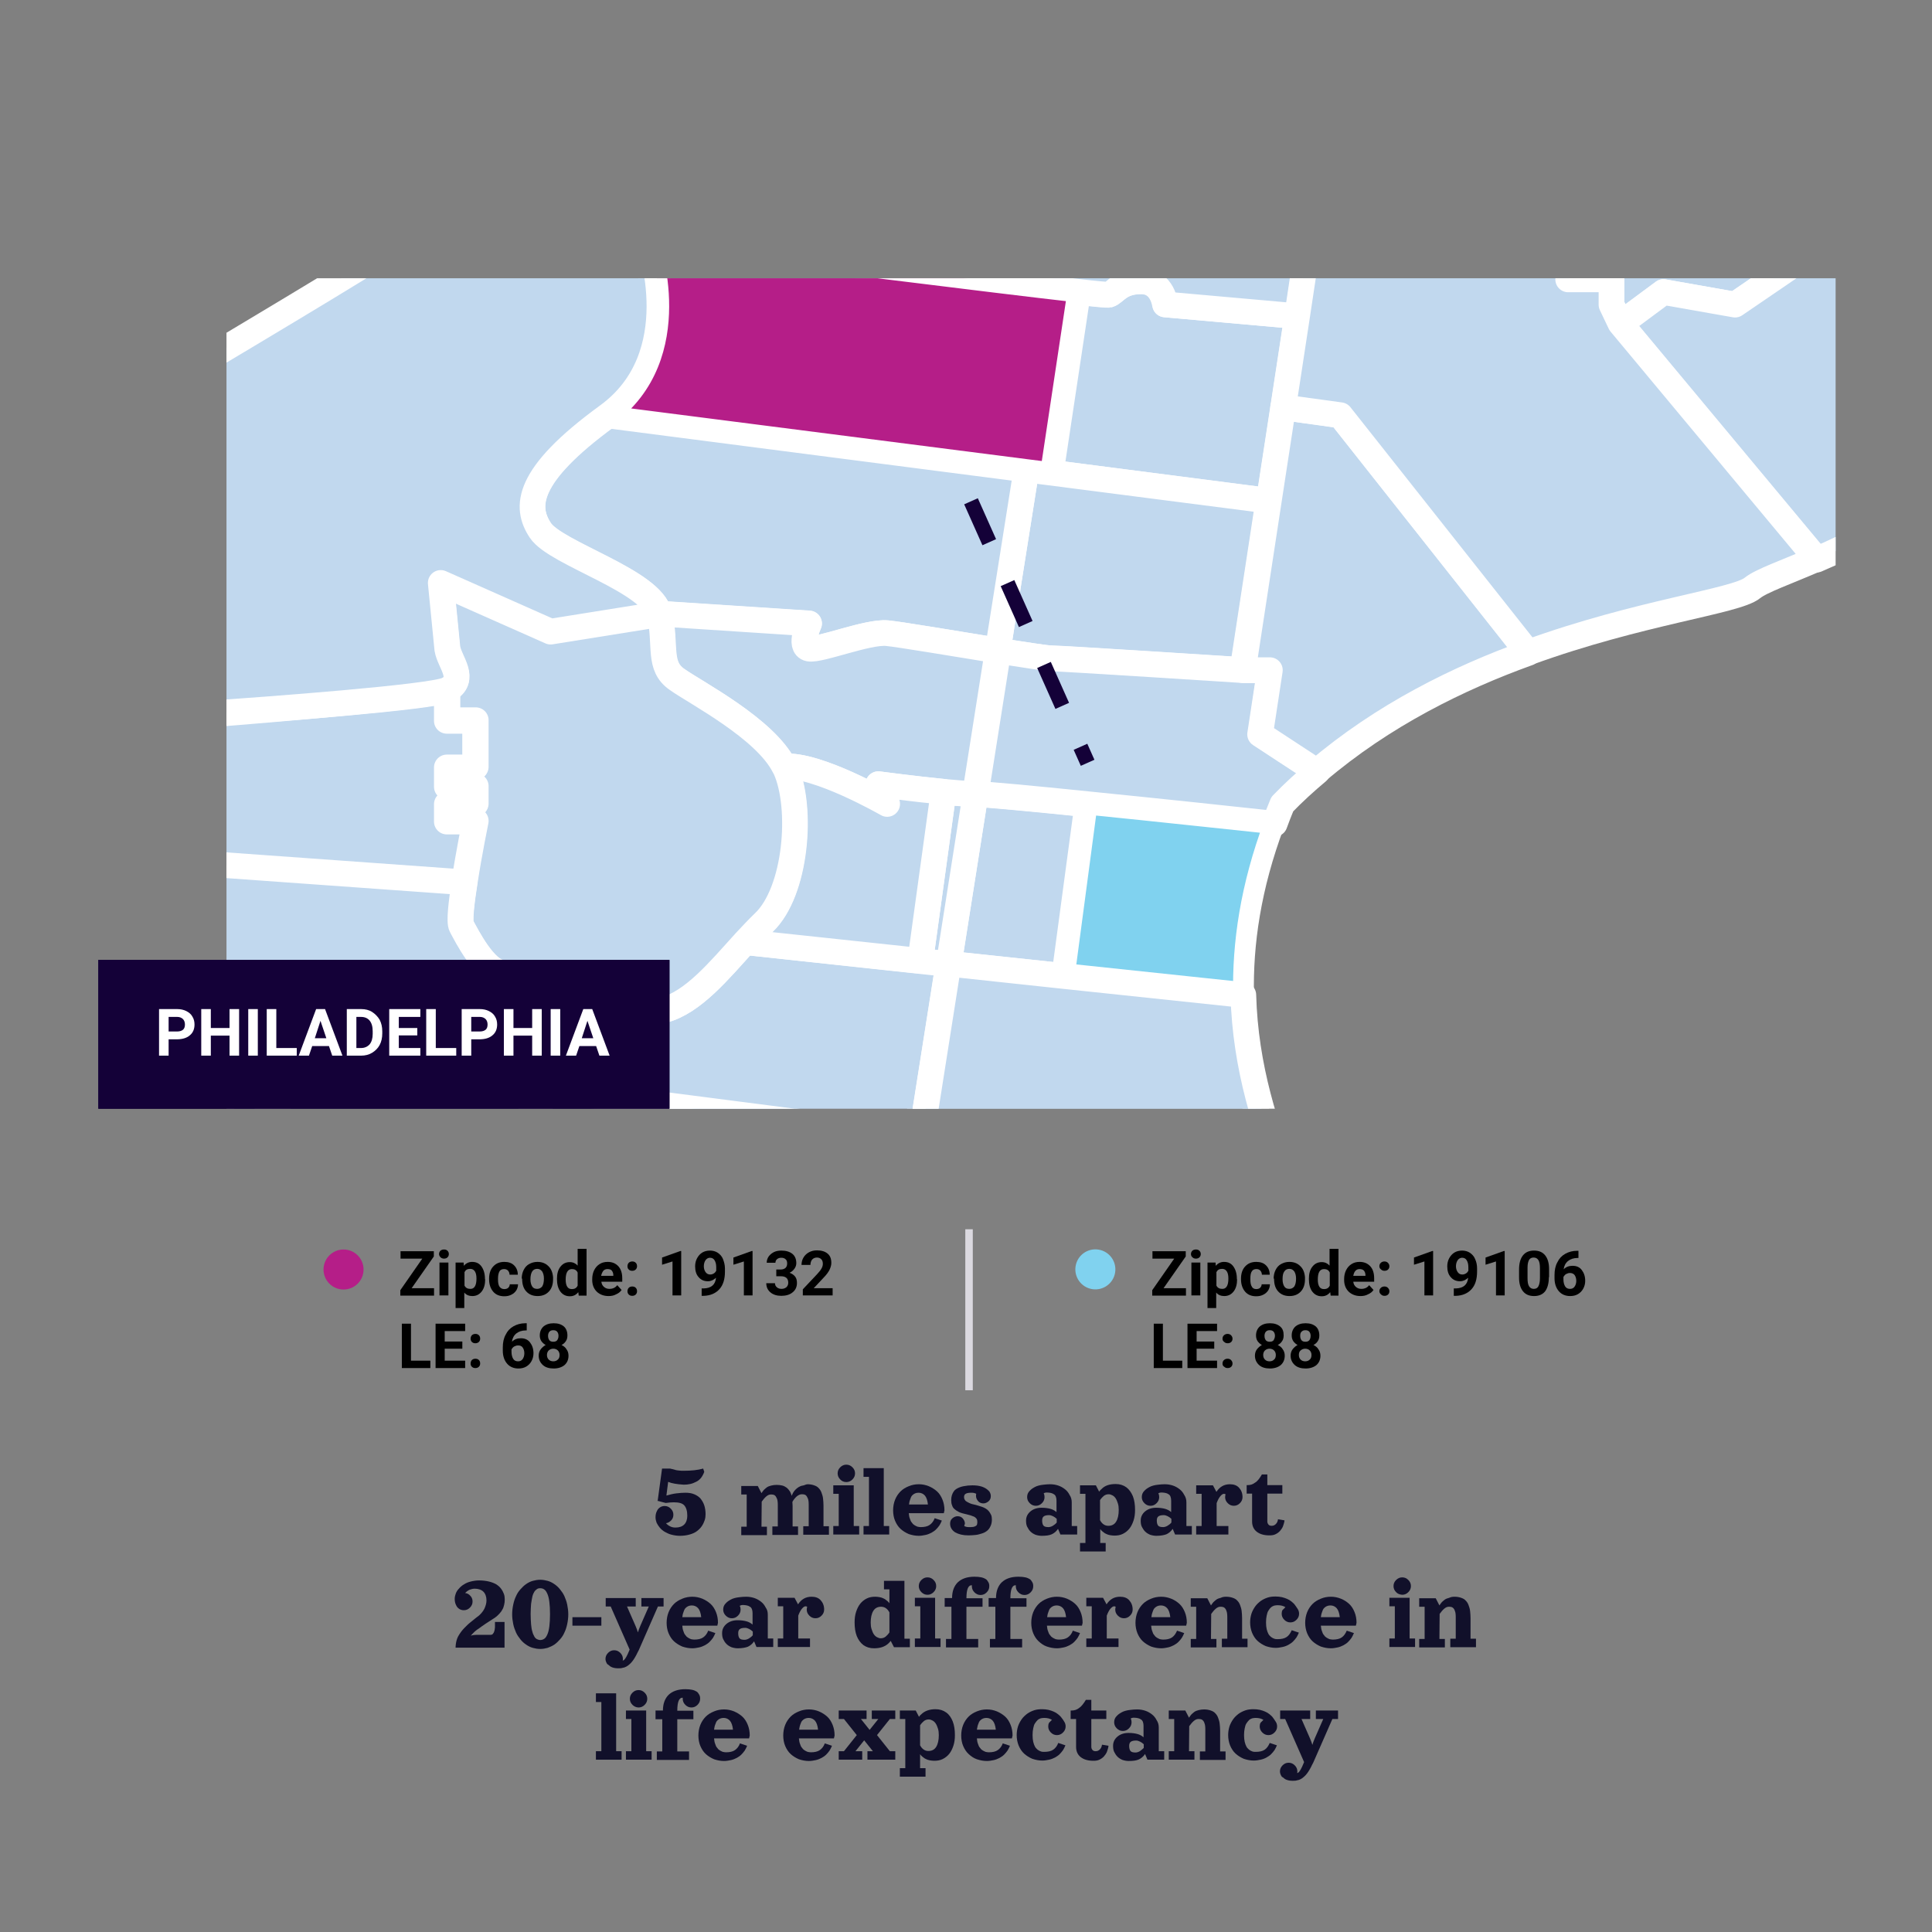 <?xml version="1.0" encoding="utf-8"?>
<!-- Generator: Adobe Illustrator 26.0.3, SVG Export Plug-In . SVG Version: 6.00 Build 0)  -->
<svg version="1.1" id="Layer_1" xmlns="http://www.w3.org/2000/svg" xmlns:xlink="http://www.w3.org/1999/xlink" x="0px" y="0px"
	 viewBox="0 0 888 888" style="enable-background:new 0 0 888 888;" xml:space="preserve">
<rect x="0" y="0" width="888" height="888" fill="#808080" stroke="none"/>
<style type="text/css">
	.st0{clip-path:url(#SVGID_00000162333258204253350900000005335731738098780859_);}
	
		.st1{opacity:0.7;fill:#C1D8EE;stroke:#FFFFFF;stroke-width:11.794;stroke-linecap:round;stroke-linejoin:round;enable-background:new    ;}
	
		.st2{opacity:0.6;fill:#C1D8EE;stroke:#FFFFFF;stroke-width:11.794;stroke-linecap:round;stroke-linejoin:round;enable-background:new    ;}
	.st3{fill:#C1D8EE;stroke:#FFFFFF;stroke-width:11.794;stroke-linecap:round;stroke-linejoin:round;}
	.st4{fill:#80D2EF;stroke:#FFFFFF;stroke-width:9.557;stroke-linecap:round;stroke-linejoin:round;}
	.st5{fill:#B51E88;stroke:#FFFFFF;stroke-width:9.557;stroke-linecap:round;stroke-linejoin:round;}
	.st6{enable-background:new    ;}
	.st7{fill:#FFFFFF;}
	
		.st8{clip-path:url(#SVGID_00000005230211171584890270000014975178397437945479_);fill:none;stroke:#140138;stroke-width:6.858;stroke-dasharray:20.593,20.593;}
	.st9{clip-path:url(#SVGID_00000169535196008703060250000005144721315007792774_);fill:none;}
	.st10{fill:#140138;}
	.st11{fill:none;stroke:#DBD9E0;stroke-width:3.438;}
	.st12{fill:#80D2EF;}
	.st13{fill:#B51E88;}
	.st14{fill:#11102A;}
	.st15{fill:none;}
</style>
<g>
	<defs>
		<rect id="SVGID_1_" x="104.1" y="127.9" width="739.6" height="381.7"/>
	</defs>
	<clipPath id="SVGID_00000065754728511739987030000011258204818049662106_">
		<use xlink:href="#SVGID_1_"  style="overflow:visible;"/>
	</clipPath>
	<g style="clip-path:url(#SVGID_00000065754728511739987030000011258204818049662106_);">
		<g id="Path_00000056390082127240440200000009618964535761331082_">
			<g transform="translate(-85.126, -212.075)">
				<path class="st1" d="M565.4,429.3l-11.1-1.4l-13.2,83.2c12.3,2,22.5,3.5,24.2,3.5c4.6,0,88.3,5.4,88.3,5.4l11.9-77.8
					L565.4,429.3L565.4,429.3z"/>
				<path class="st1" d="M677.7,94v9.1l-33.9-5.5c0,0,4.9,42,0,46.5s-13,76.8-13,76.8l66.8,10.7l-6.6,43.8h18.5l22.9-14.4l26.9,7.2
					l6-29.5V228c0,0-13-19.7-7-20.1c6-0.4-16.9-9.3-8-12s1-16.1,8-17.9c7.1-1.8,12-3.6,16.9-9c3.7-4.1,36.4-36.7,52.5-52.8
					c-0.2-0.2-0.4-0.4-0.5-0.7c-2-3.5-12-10.7-16.9-12.3s-10.9-10.9-18.9-10.9c-5,0-8.6,0.5-12.5-6.6c-0.3,0.3-4.7,1.7-4.8,1.8
					c-2,3.5-11.5,8.4-11.5,8.4L703,58.2L698.5,94H677.7z"/>
				<path class="st2" d="M542.1,210.9L542.1,210.9c0,0,4.9-38.5,6.3-48.2c1.4-9.7,2.6-9.9,7.6-15.2c1.1-1.1,1.6-5,1.9-10.6
					L456.6,69.2l-80,95.3L338.7,178c2.1,6,4.9,11.1,8,10.7c6-0.9-10,16.9,0,18.7s29.9-4.5,29.9,0s-10,9.9-10,9.9s0,7.2-4,9.9
					s-16,4.5-19.9,9.9c-2.5,3.3-4.6,13.4-7.3,21.3l17.2,17.1l32.9-39.3l40.9-20.6l58.8,54.5l0,0l42.8-25.9L542.1,210.9z"/>
				<path class="st1" d="M554.2,427.9l11.1,1.4l12.5-83c-18.8-2.1-53.7-6.4-87.7-10.6l0,0c-45.4-5.7-88.7-11.2-88.7-11.2l-7-8
					l-13.7,7.1c0,0,18.7,51.8-19.2,79.5L554.2,427.9z"/>
				<path class="st1" d="M361.6,403L361.6,403c-37.9,27.7-37.9,42-30.9,52.7s51.5,23.2,54.7,38.5l68.9,4.5c0,0-5,10.7,0,11.6
					s26.9-8,35.9-7.2c5.6,0.5,31,4.8,50.8,8l13.1-83.2L361.6,403z"/>
				<path class="st2" d="M454.3,510.2c-5-0.9,0-11.6,0-11.6l-68.9-4.5c3.1,15.2-0.9,24.1,8.1,30.3c8.8,6.1,40.5,22.5,49.2,40
					c15.1-1.5,47.4,17.2,47.4,17.2l-4-9.1c0,0,16.1,2.1,29.9,3.5l0,0c5.7,0.5,10.9,1,14.6,1l0,0l10.4-65.9
					c-19.8-3.2-45.4-7.5-50.8-8C481.3,502.2,459.4,511.1,454.3,510.2z"/>
				<path class="st2" d="M348.7,662.9c16-4.5,21.9,17.9,38.8,13.4c13.6-3.6,25.5-18.2,37.4-31.3l0,0c2.9-3.1,5.7-6.1,8.6-8.9
					c15-14.2,18-52.7,10-70.6c-0.2-0.4-0.4-0.7-0.6-1.1l0,0c-8.8-17.5-40.5-33.8-49.2-40c-9-6.2-5-15.2-8.1-30.4l-50,8l-50.5-22.4
					l3,30.4c1,6.2,9,14.2,0,18.7v14.4h13v21.4h-13v8.9h13v8h-13v8h13c0,0-3,14.6-5,27.7l6.5,0.4l-6.5-0.4
					c-1.5,9.6-2.6,18.6-1.5,20.6c2.5,4.5,10.5,20.6,18.4,21.4c5.7,0.6,20.2,7.3,28.2,11C342.9,666.7,345.4,663.9,348.7,662.9z"/>
				<path class="st1" d="M478.3,909.5c10,0.9,13.9,13.4,18.9,10.7s88.7,0.9,101.7,0c10.5-0.7,58.1,7.2,75.7,10.2
					c17.2-34.3,31.9-76.6,24.9-107.5c-4.5-20.4-15.2-41.9-25-66.2L505.8,735L478.3,909.5z"/>
				<path class="st2" d="M1089.9,136.6c-10.7,5.4-26.7,13.6-30.5,16.8c-6,5-19.9,9.3-25.5,10.2s-15.4,14.2-27.4,23.2
					c-9.3,7-52.2,13-70.5,15.2c10.6,7.2,29.2,19,33.7,27.7c6,11.6,27.9,40.2,27.9,40.2l-9,5.4L1034,330
					c24.1-46.6,50.2-63.4,86.2-72.5c17.1-4.3,33.7-8.4,48.6-12.3l-78.5-108.4L1089.9,136.6z"/>
				<path class="st2" d="M571.7,660.7l-53.2-5.7l-12.6,79.9l168.7,21.7c-10.3-25.4-19.7-53.9-20.6-87.2L571.7,660.7L571.7,660.7z"/>
				<path class="st3" d="M310.5,293.2l0.5,0.2C310.9,293.3,310.7,293.2,310.5,293.2z"/>
				<path class="st3" d="M931.5,196.7c-4-4.5-43.9-22.3-45.8-26.8c-1.9-4.5-29.9-17-29.9-17l8-16c0,0-28.3-15.9-33.2-20.8
					c-16.1,16.1-48.7,48.8-52.5,52.8c-5,5.4-10,7.2-16.9,8.9c-7,1.7,1,15.2-8,17.9c-9,2.7,13.9,11.6,8,12s7,20.1,7,20.1v10.7
					l-6,29.5l-27.1-7.1l-22.9,14.2h-18.5l-4.7,31.2l103,10v13.6h21.9l-8,10.5h19.9v11.7l4,8.9l19.9-14.7l32.9,5.8l41.9-28.6l-6-27.6
					l72.8-20.6l9-5.4c0,0-21.9-28.6-27.9-40.2c-4.5-8.7-23-20.5-33.7-27.6l0,0C936.1,200.4,933.7,198.7,931.5,196.7z"/>
				<path class="st3" d="M609.6,341.4c-10,0-12,5.4-15,6.2c-0.4,0.1-5.7-0.3-14-1.3l-12.5,83l100.3,13l6.6-43l0,0l6.4-41.9
					l-60.8-5.4C620.5,352.1,619.5,341.4,609.6,341.4z"/>
				<path class="st3" d="M693.6,275.3l6.6-43.8l-66.8-10.7l-88.7-9.9l0,0L530.8,244L488,269.9l15,32.1l-15,8l15,16.1l-19.9-5.4
					l10,14.9c33.8,4.3,68.8,8.6,87.7,10.6l0,0c8.3,1,13.6,1.4,14,1.3c3-0.9,5-6.2,15-6.2s10.9,10.7,10.9,10.7l60.8,5.4l7.7-51.1l0,0
					l4.7-31.1h-0.3V275.3z"/>
				<path class="st3" d="M568,429.3l-11.1-1.4l-13.2,83.2c12.3,2,22.5,3.5,24.2,3.5c4.6,0,88.3,5.4,88.3,5.4l11.9-77.8L568,429.3z"
					/>
				<path class="st3" d="M680.3,94v9.1l-33.9-5.5c0,0,5,42,0,46.5s-13,76.7-13,76.7l66.8,10.7l-6.6,43.8h18.5l23-14.4l26.9,7.2
					l6-29.5V228c0,0-13-19.7-7-20.1c6-0.4-16.9-9.3-8-12s1-16.1,8-17.9c7.1-1.8,12-3.6,16.9-9c3.7-4.1,36.4-36.7,52.5-52.8
					c-0.2-0.2-0.4-0.5-0.6-0.7c-2-3.5-12-10.7-16.9-12.3S802,92.3,794,92.3c-5,0-11.2-9.6-15.2-16.8c-0.2,0.2-0.5,0.5-0.7,0.7
					c-2,3.5-13,19.7-13,19.7l-59.4-37.6L701.2,94H680.3z"/>
				<path class="st3" d="M544.7,210.9L544.7,210.9c0,0,4.9-38.5,6.3-48.2c1.4-9.7,2.7-9.9,7.6-15.2c1.1-1.1,1.6-5,1.9-10.6
					L459.2,69.2l-80,95.3l-37.9,13.4c2.1,6,4.9,11.1,8,10.7c6-0.9-10,16.9,0,18.7s29.9-4.5,29.9,0s-10,9.9-10,9.9s0,7.2-4,9.9
					s-16,4.5-19.9,9.9c-2.5,3.3-4.6,13.4-7.3,21.3l17.2,17.1l33-39.4l40.8-20.6l58.8,54.5l0,0l42.8-25.9L544.7,210.9z"/>
				<polygon class="st3" points="178.9,540.6 178.8,540.2 176.4,540.3 				"/>
				<path class="st3" d="M301.3,774.6c-0.1,5.2,2.7,10.1,7.3,12.6c28.9,17,31.9-4.5,39.8,6.2s-9.1,49.2-18.5,56.2s-21.4-0.9-31.4,0
					s-7,62.6,12,72.4c15.1,7.8,52.1,16.3,69.2,25.2l8.5-35.9l-8.8-9.9l15-9.9c0,0,0,36.6,18.9,34.8s57.8-17.9,67.8-16.9l0,0
					l27.5-174.6L339,712.9C326.2,726.6,300.9,755.9,301.3,774.6"/>
				<path class="st3" d="M574.3,660.7l10.6-78.9c-25.2-2.6-46.8-4.6-51.4-4.7l-12.3,78L574.3,660.7z"/>
				<path class="st3" d="M364.3,403L364.3,403c-37.9,27.7-37.9,42-30.9,52.7s51.5,23.2,54.7,38.5l68.9,4.5c0,0-4.9,10.7,0,11.6
					s26.9-8,35.9-7.2c5.6,0.5,31,4.8,50.8,8l13.2-83.2L364.3,403z"/>
				<path class="st3" d="M518.8,576.1l-10.7,77.7l13.1,1.4l12.3-78l0,0C529.8,577,524.5,576.6,518.8,576.1z"/>
				<path class="st3" d="M457,510.2c-4.9-0.9,0-11.6,0-11.6l-68.9-4.5c3.2,15.2-0.9,24.1,8.1,30.3c8.8,6.1,40.5,22.5,49.2,40
					c15.1-1.5,47.4,17.2,47.4,17.2l-4-9.1c0,0,16.1,2.1,29.9,3.5l0,0c5.7,0.5,11,1,14.6,1l0,0l10.4-65.9c-19.8-3.2-45.4-7.5-50.8-8
					C484,502.2,462.1,511.1,457,510.2z"/>
				<path class="st3" d="M427.5,645.1c-11.9,13.1-23.8,27.7-37.4,31.3c-16.8,4.5-22.8-17.9-38.8-13.4c-3.3,1-5.9,3.7-7.7,7.5l0,0
					c-7.2,14.1-5.6,42.6-5.6,42.6l170.4,22l12.6-79.9L427.5,645.1z"/>
				<path class="st3" d="M436.1,636.2c-2.9,2.8-5.8,5.8-8.6,8.9l80.6,8.6l10.7-77.7c-13.8-1.3-29.9-3.5-29.9-3.5l4,9.1
					c0,0-32.3-18.6-47.4-17.2c0.2,0.4,0.4,0.7,0.6,1.1C454,583.5,451,621.9,436.1,636.2z"/>
				<path class="st3" d="M351.4,662.9c16-4.5,21.9,17.9,38.8,13.4c13.6-3.6,25.5-18.2,37.4-31.3l0,0c2.9-3.1,5.7-6.1,8.6-8.9
					c15-14.2,18-52.7,10-70.6c-0.2-0.4-0.4-0.7-0.6-1.1l0,0c-8.8-17.5-40.5-33.8-49.2-40c-9-6.2-4.9-15.2-8.1-30.4l-50,8l-50.5-22.4
					l3,30.4c1,6.2,9,14.2,0,18.7v14.4h13v21.4h-13v8.9h13v8h-13v8h13c0,0-3,14.6-5,27.7l0,0c-1.5,9.6-2.6,18.6-1.5,20.6
					c2.5,4.5,10.5,20.6,18.4,21.4c5.7,0.6,20.2,7.3,28.2,11C345.5,666.7,348,663.9,351.4,662.9z"/>
				<path class="st3" d="M668.9,520.1h-12.4c0,0-83.7-5.4-88.3-5.4c-1.7,0-11.9-1.6-24.2-3.5L533.6,577c4.6,0.1,26.2,2.1,51.4,4.7
					l0,0c31.9,3.2,69.6,7.2,86,9c1.1-3,2.2-5.9,3.5-9c5.2-5.4,10.6-10.3,16.2-15l-26.1-17.1L668.9,520.1z"/>
				<path class="st4" d="M574.3,660.7l82.4,8.8c-0.5-23.6,3.2-49.7,14.1-78.8c-16.4-1.7-54.1-5.8-86-9L574.3,660.7z"/>
				<path class="st3" d="M178.9,834.4c10-4.5-10,4.5,6,9.9c5.7,1.9,3-11.6,16.9-11.6s24.9,29.5,24.9,29.5s44.9-81.3,45.9-85.8l0,0
					c1-4.5-7-7.2-13-8s-66.8-65.2-66.8-65.2c4,8-7,8.9-7,14.2c0,5.4,7,16.1,0,17.9c-7,1.8-12-9.9-19.9-8c-7.9,1.9-15,10.7-15,16.9
					s5,21.4,1,25.1c-4.1,3.6-5,18.9-11,20.7s-1,25.9,1,33.1l18,18.6C166.5,839.6,172.8,837.2,178.9,834.4z"/>
				<path class="st3" d="M379.6,947.2L379.6,947.2c-17-9-54.1-17.4-69.2-25.2c-18.9-9.9-21.9-71.4-12-72.4c10-1,21.9,7.2,31.4,0
					s26.4-45.5,18.5-56.2s-10.9,10.7-39.8-6.2c-4.6-2.6-7.4-7.4-7.3-12.6l-28.6,1.9l0,0c-1,4.5-45.8,85.8-45.8,85.8
					s-10.9-29.5-24.9-29.5s-11.3,13.4-17,11.5c-16-5.4,4-14.2-6-9.9c-6.2,2.8-12.5,5.1-18.9,7.1l-17.9-18.6l0,0c2,7.2-6,7.2-6,10.7
					s3,5.4-4,13.4s-3-1.8-7,8c-4,9.9,5,3.5,4,11.6c-1.1,8-13.9,10.7-21.9,11.6c-8,0.9,0,7.2-4,12.5c-4,5.4-10.9,8-10.9,11.6
					c0,3.5,18,10.7,13.9,18.7s-12,10.7-12,15.2s12,8,3,12.5s-18,6.2-21.9,10.7c-4,4.5,6,13.4-2,17.9s-13.9,0-15,5.4
					c-1.1,5.4,16,8,16,11.6c0,3.5-12,1.8-10.9,4.5s15,2.7,15,8c0,5.4-13.9,3.5-15,8.9c-1.1,5.4,12,28.6,12,28.6s55.8,3.5,63.8,0
					s30.8,18,36.8,18s18.9-25.9,29.9-25.9s81.7,14.2,87.7,5.4c6-8.9,2,26.8,2,26.8l22.9,20.6c0,0,45.9-40.2,79.6-62.4
					c-1.8-20.1-6.1-63.6-10.1-72.4C387,951.8,384,949.5,379.6,947.2z"/>
				<path class="st3" d="M601.5,920.2c-13,0.9-96.7-2.7-101.7,0s-9-9.9-18.9-10.7l0,0c-10-0.9-48.8,15.2-67.8,16.9
					c-18.9,1.7-18.9-34.8-18.9-34.8l-15,9.9l8.8,9.9l-8.5,35.9c4.3,2.2,7.4,4.6,8.5,7c4,8.9,8.2,52.3,10.1,72.4
					c12.1-8,22.7-13.7,29-14.4c23.9-2.7,197.4-13.4,211.3-23.2c6.5-4.6,23.7-28.5,38.9-58.6C659.8,927.4,612,919.5,601.5,920.2z"/>
				<path class="st3" d="M481,909.5c10,0.9,13.9,13.4,18.9,10.7s88.7,0.9,101.7,0c10.5-0.7,58.2,7.2,75.7,10.2
					c17.2-34.3,31.9-76.6,24.9-107.5c-4.5-20.4-15.2-41.9-25-66.2L508.5,735L481,909.5z"/>
				<path class="st3" d="M1092.6,136.6c-10.7,5.4-26.7,13.6-30.5,16.8c-6,5-19.9,9.3-25.5,10.2s-15.4,14.4-27.4,23.2
					c-9.3,7-52.2,13-70.5,15.2c10.6,7.2,29.2,19,33.7,27.7c6,11.6,27.9,40.2,27.9,40.2l-9,5.4l45.4,54.7
					c24.1-46.6,50.2-63.4,86.2-72.5c17.1-4.3,33.7-8.4,48.6-12.3L1093,136.8L1092.6,136.6z"/>
				<path class="st3" d="M674.9,399.3l-6.6,43l0,0l-11.9,77.8h12.4l-4.5,29.5l26.1,17.1c30.5-26,65.2-43,97.1-54.5L701.2,403
					L674.9,399.3z"/>
				<path class="st3" d="M918.5,295.9l6,27.6l-41.9,28.6l-32.9-5.8L829.9,361l90.2,108.3c30.9-13.3,76.6-37.7,97.1-93.9
					c5.5-15.5,12-30.6,19.5-45.3l-45.4-54.7L918.5,295.9z"/>
				<path class="st3" d="M825.8,352.1v-11.6h-19.9l8-10.5H792v-13.7l-103-10l-7.7,51.1l-6.4,41.9l26.3,3.6L787.5,512
					c51.5-18.7,95.6-23.5,103.1-29.7c4.1-3.3,15.2-7.1,29.5-13.3l-90.2-108.3L825.8,352.1z"/>
				<path class="st3" d="M574.3,660.7l-53.2-5.7l-12.6,79.9l168.7,21.7c-10.3-25.4-19.7-53.9-20.6-87.2L574.3,660.7L574.3,660.7z"/>
				<path class="st3" d="M196.9,182.3l18-12.4l10,17.9c0,0,16.9,19.6,24.9,29.5s24,13.4,24,13.4l10.4,28.6c0,0,17.6,8,17.6,12.5
					s-9.7,10.5-9.7,10.5l18.5,10.9l0,0c1.7-6.4,3-13.1,4-19.7c1-8,12-1.8,18-5.4c2.2-1.3,4.1-5.2,5.7-10l0,0
					c2.7-7.9,4.8-18,7.3-21.3c4-5.4,16-7.2,19.9-9.9c4-2.7,4-9.9,4-9.9s10-5.4,10-9.9s-19.9,1.8-29.9,0s6-19.7,0-18.7
					c-3.1,0.4-5.9-4.7-8-10.7l0,0c-1.7-4.9-3.1-10.1-4-15.2c-1-6.2-7,6.2-18,7.2s-6-12.5-13.9-16.9c-7.9-4.4-22.9-32.1-24.9-36.6
					s13.9-13.4,6-15.2c-7.9-1.8-12-19.7-16.9-21.4c-4.9-1.7-15-20.6-15-28.6s-15-9.9-15-17.9s-12-17.9-13-23.2c-1-5.4,13-8,13-15.2
					s-24.7-24-24.7-27.6s13.9-4.5,15-11.6c1.1-7.1-16-32.1-18-37.5s-21-7.2-23-11.7s12-8,17.4-8.9c5.5-0.9,2.5-8,0-11.6
					c-2.5-3.5,17.4,4.5,17.4,4.5v-13.4c0-3.6-11.5-4.8-21.2-5.2L36.4,68c0,0,24.9,36.6,36.9,41.1s44.7,35.7,55.8,50
					c11,14.4,18,8,18.9,13.4c0.5,3.1,9.6,11.1,17.3,17.5l23.3-17.5L196.9,182.3z"/>
				<path class="st3" d="M259.7,768.3c6,0.9,13.9,3.5,13,8l28.7-1.9c-0.4-18.6,24.9-47.9,37.7-61.5l-0.9-0.1c0,0-1.6-28.5,5.6-42.6
					c-7.9-3.7-22.4-10.4-28.2-11c-7.9-0.9-16-16.9-18.4-21.4c-1.1-1.9-0.1-10.8,1.5-20.6l-174.6-12.3l0,0c-2,10.7-10,10.7-10,19.7
					s-5,19.7,1,21.4s0,7.2,6,9.9s16,11.6,16,21.4s29.9-3.5,32.9,5.4s-12,16.1-6,20.6s24.9-8,28.9,0
					C192.9,703.2,253.7,767.5,259.7,768.3z"/>
				<path class="st3" d="M303.5,589.7h-13v-8h13v-8h-13v-8.9h13v-21.4h-13V529c-7.2,3.6-111.7,11.7-111.7,11.7s-65.6-8-71.7-8
					c-4.7,0-5.8,14.7-6,24.1h0.1c7,0,25.9-3.2,29.9,10.1s-16,17.7-13.9,24c2,6.3,8.9,3.5,6.9,14.2l174.4,12.5
					C300.5,604.3,303.5,589.7,303.5,589.7z"/>
				<path class="st3" d="M107.2,532.6c6.2,0,57.5,6.3,69.4,7.7l2.4-0.1l-13.5-71l7.6-9.9c0,0-32.9-12.5-38.9-15.2
					c-4.1-1.8-15.5-16.8-22.4-26.1c-14.2,8.7-23.8,14.7-25.5,16.4c-9,8.9-112.6,71.4-112.6,71.4s7,15.2,16.9,20.6
					c9.9,5.4,27.9,6.2,28.9,13.4s13,19.6,16.9,17c4-2.6,7,0.7,12,0.4c5-0.3,18-8.5,24.9-5.8c7,2.7,2,13.4,8,15.2s13-9.9,19.9-9.9
					C101.4,547.3,102.5,532.6,107.2,532.6z"/>
				<path class="st3" d="M134.1,444.1c6,2.7,38.9,15.2,38.9,15.2l-7.6,9.9l13.5,71c29.7-2,104.6-7.6,111.8-11.1l0,0
					c9-4.5,1-12.5,0-18.7l-3-30.4l50.5,22.4l50-8c-3.1-15.2-47.6-27.7-54.7-38.5c-7.1-10.7-7-25.1,30.9-52.7l0,0
					c37.9-27.6,19.2-79.5,19.2-79.5l-72.4-30.1c4,4.9-139.5,88.2-199.3,124.6C118.5,427.3,130,442.3,134.1,444.1z"/>
				<path class="st3" d="M397.2,316.3l7,8c0,0,43.4,5.6,88.7,11.2l-10-14.9l19.9,5.4l-15-16.1l15-8l-15-32.1L429,215.3L388.3,236
					l-32.9,39.3l-17.2-17.1c-1.6,4.7-3.4,8.7-5.7,10c-6,3.5-16.9-2.7-18,5.4c-1,6.6-2.4,13.2-4.1,19.7l0,0c0.2,0,0.4,0.1,0.5,0.2
					l72.4,30.1L397.2,316.3z"/>
				<path class="st5" d="M556.9,427.9l11.1,1.4l12.5-83c-18.8-2.1-53.7-6.4-87.7-10.6l0,0c-45.4-5.7-88.7-11.2-88.7-11.2l-7-8
					l-13.8,7.2c0,0,18.7,51.8-19.2,79.5L556.9,427.9L556.9,427.9z"/>
			</g>
		</g>
	</g>
	<g style="clip-path:url(#SVGID_00000065754728511739987030000011258204818049662106_);">
		<defs>
			<rect id="SVGID_00000036240408285698611860000007835069587729817523_" x="45.2" y="51.2" width="798.5" height="458.4"/>
		</defs>
		<clipPath id="SVGID_00000116201583339029118860000018388024575671356324_">
			<use xlink:href="#SVGID_00000036240408285698611860000007835069587729817523_"  style="overflow:visible;"/>
		</clipPath>
	</g>
	<g style="clip-path:url(#SVGID_00000065754728511739987030000011258204818049662106_);">
		<g class="st6">
			<path class="st7" d="M-379.8,477.7v7.5h-4.4v-21.4h8.3c1.6,0,3,0.3,4.2,0.9c1.2,0.6,2.2,1.4,2.8,2.5c0.7,1.1,1,2.3,1,3.7
				c0,2.1-0.7,3.8-2.2,5c-1.4,1.2-3.4,1.8-6,1.8H-379.8z M-379.8,474.1h3.9c1.2,0,2.1-0.3,2.7-0.8s0.9-1.3,0.9-2.4
				c0-1-0.3-1.9-0.9-2.5s-1.5-1-2.6-1h-4V474.1z"/>
			<path class="st7" d="M-347.3,485.2h-4.4V476h-8.6v9.2h-4.4v-21.4h4.4v8.7h8.6v-8.7h4.4V485.2z"/>
			<path class="st7" d="M-338.8,485.2h-4.4v-21.4h4.4V485.2z"/>
			<path class="st7" d="M-330.3,481.7h9.4v3.5h-13.8v-21.4h4.4V481.7z"/>
			<path class="st7" d="M-306,480.8h-7.7l-1.5,4.4h-4.7l8-21.4h4.1l8,21.4h-4.7L-306,480.8z M-312.6,477.2h5.3l-2.7-8L-312.6,477.2z
				"/>
			<path class="st7" d="M-297.9,485.2v-21.4h6.6c1.9,0,3.6,0.4,5,1.3s2.6,2.1,3.5,3.6c0.8,1.6,1.2,3.3,1.2,5.3v1
				c0,2-0.4,3.8-1.2,5.3c-0.8,1.5-2,2.7-3.5,3.6s-3.2,1.3-5,1.3H-297.9z M-293.5,467.4v14.3h2.1c1.7,0,3-0.6,4-1.7
				c0.9-1.1,1.4-2.7,1.4-4.8V474c0-2.2-0.5-3.8-1.4-4.9c-0.9-1.1-2.2-1.7-4-1.7H-293.5z"/>
			<path class="st7" d="M-265.4,475.9h-8.5v5.8h9.9v3.5h-14.3v-21.4h14.3v3.6h-9.9v5.1h8.5V475.9z"/>
			<path class="st7" d="M-257,481.7h9.4v3.5h-13.8v-21.4h4.4V481.7z"/>
			<path class="st7" d="M-240.7,477.7v7.5h-4.4v-21.4h8.3c1.6,0,3,0.3,4.2,0.9c1.2,0.6,2.2,1.4,2.8,2.5c0.7,1.1,1,2.3,1,3.7
				c0,2.1-0.7,3.8-2.2,5c-1.4,1.2-3.4,1.8-6,1.8H-240.7z M-240.7,474.1h3.9c1.2,0,2.1-0.3,2.7-0.8s0.9-1.3,0.9-2.4
				c0-1-0.3-1.9-0.9-2.5s-1.5-1-2.6-1h-4V474.1z"/>
			<path class="st7" d="M-208.3,485.2h-4.4V476h-8.6v9.2h-4.4v-21.4h4.4v8.7h8.6v-8.7h4.4V485.2z"/>
			<path class="st7" d="M-199.7,485.2h-4.4v-21.4h4.4V485.2z"/>
			<path class="st7" d="M-183.3,480.8h-7.7l-1.5,4.4h-4.7l8-21.4h4.1l8,21.4h-4.7L-183.3,480.8z M-189.8,477.2h5.3l-2.7-8
				L-189.8,477.2z"/>
		</g>
	</g>
	<g style="clip-path:url(#SVGID_00000065754728511739987030000011258204818049662106_);">
		<defs>
			<rect id="SVGID_00000122714139506561598020000017085602108326772361_" x="45.2" y="51.2" width="798.5" height="458.4"/>
		</defs>
		<clipPath id="SVGID_00000127034294666992672220000013628309291608004238_">
			<use xlink:href="#SVGID_00000122714139506561598020000017085602108326772361_"  style="overflow:visible;"/>
		</clipPath>
		
			<line id="Path_00000114035710845647597780000001404640492241431178_" style="clip-path:url(#SVGID_00000127034294666992672220000013628309291608004238_);fill:none;stroke:#140138;stroke-width:6.858;stroke-dasharray:20.593,20.593;" x1="446.3" y1="230.4" x2="499.9" y2="350.6"/>
	</g>
	<g style="clip-path:url(#SVGID_00000065754728511739987030000011258204818049662106_);">
		<defs>
			<rect id="SVGID_00000068675658773447986360000008693411886140181902_" x="45.2" y="51.2" width="798.5" height="458.4"/>
		</defs>
		<clipPath id="SVGID_00000077306015652689421720000008002671637370627968_">
			<use xlink:href="#SVGID_00000068675658773447986360000008693411886140181902_"  style="overflow:visible;"/>
		</clipPath>
		
			<rect id="Rectangle_00000132805313900990994470000014618182128308618150_" x="-80.5" y="-94.9" style="clip-path:url(#SVGID_00000077306015652689421720000008002671637370627968_);fill:none;" width="1050" height="1050"/>
	</g>
</g>
<rect id="Rectangle_00000109747348359732811770000005093905141467922049_" x="45.2" y="441.2" class="st10" width="262.5" height="68.4"/>
<line id="Path_00000131337737978263021010000006581576168600960672_" class="st11" x1="445.4" y1="565" x2="445.4" y2="639"/>
<ellipse id="Oval_00000088102457274394383940000006792273732348858042_" transform="matrix(0.16 -0.987 0.987 0.16 -153.033 987.131)" class="st12" cx="503.6" cy="583.5" rx="9.2" ry="9.2"/>
<circle id="Oval_00000145744806746655332700000003565091669386474679_" class="st13" cx="157.9" cy="583.5" r="9.2"/>
<g class="st6">
	<path class="st14" d="M307.1,681.1l-0.8,6.3c1.4-0.4,2.9-0.8,4.5-1c1.6-0.2,3-0.3,4.2-0.3c1.6,0,2.9,0.2,4.1,0.7
		c1.2,0.5,2.2,1.2,2.9,2c0.7,0.9,1.3,1.9,1.7,3.1s0.6,2.6,0.6,4.1c0,0.9-0.1,1.8-0.4,2.7c-0.3,0.9-0.7,1.8-1.3,2.7
		c-0.6,0.9-1.3,1.6-2.2,2.3s-2,1.2-3.4,1.6c-1.4,0.4-2.9,0.6-4.5,0.6c-1.3,0-2.6-0.2-3.8-0.5c-1.2-0.3-2.2-0.8-3.1-1.3
		s-1.7-1.2-2.3-1.9c-0.6-0.7-1.1-1.5-1.5-2.3c-0.3-0.8-0.5-1.7-0.5-2.5c0-1.1,0.2-2.1,0.7-3c0.3-0.7,0.8-1.2,1.4-1.6
		c0.6-0.4,1.3-0.6,2.1-0.6c1.1,0,2,0.4,2.8,1.2c0.8,0.8,1.2,1.7,1.2,2.8c0,1-0.3,1.9-1,2.6c-0.7,0.7-1.5,1.2-2.4,1.3
		c0.5,0.6,1.2,1.1,2,1.5c0.8,0.4,1.6,0.5,2.4,0.5c1.8,0,3.1-0.5,4-1.4c0.9-0.9,1.4-2.3,1.4-4c0-2.2-0.5-3.8-1.4-4.8
		c-0.9-1-2.5-1.4-4.8-1.4c-1,0-2.2,0.1-3.7,0.3l-3.9-1l0.2-0.1l2-14.7h3.7c0.2,0,0.6,0.2,1.3,0.3c0.7,0.2,1.2,0.3,1.4,0.4
		c0.3,0.1,0.8,0.1,1.4,0.2c0.7,0.1,1.4,0.1,2.2,0.1c3.5,0,6.4-0.3,8.9-1l0.5,1.5c-0.4,1.1-0.9,2-1.5,2.8c-0.7,0.8-1.4,1.4-2.3,1.8
		c-0.8,0.4-1.7,0.8-2.7,1c-0.9,0.2-1.9,0.3-2.9,0.3C311.1,682.2,308.7,681.8,307.1,681.1z"/>
	<path class="st14" d="M371.2,682.2c1.1,0,2.2,0.2,3,0.5c0.9,0.3,1.6,0.7,2.1,1.3c0.5,0.5,1,1.2,1.3,2.1c0.3,0.8,0.6,1.7,0.7,2.7
		c0.1,1,0.2,2.1,0.2,3.3v9.4h2.5v3.9h-11.8v-3.9h2.5v-9.8c0-1.3-0.1-2.3-0.4-3s-0.6-1.2-1-1.5c-0.4-0.3-1-0.4-1.8-0.4
		c-0.7,0-1.4,0.3-2.2,0.9c-0.7,0.6-1.5,1.5-2.1,2.6c0,0.6,0.1,1.2,0.1,1.9v9.4h2.5v3.9H355v-3.9h2.5v-9.8c0-1.3-0.1-2.3-0.4-3
		s-0.6-1.2-1-1.5c-0.4-0.3-1-0.4-1.8-0.4c-0.7,0-1.4,0.3-2.1,0.9s-1.4,1.4-2.1,2.4l-0.1,11.5h2.5v3.9h-11.8v-3.9h2.5v-14.8h-2.5
		v-3.9h7.6l1.7,3.3c0.3-0.5,0.7-1,1.1-1.5c0.4-0.4,0.9-0.8,1.4-1.2c0.6-0.4,1.2-0.6,2-0.8c0.7-0.2,1.6-0.3,2.4-0.3
		c1,0,1.9,0.1,2.7,0.3c0.8,0.2,1.4,0.6,2,1c0.5,0.4,1,1,1.4,1.6c0.4,0.6,0.6,1.3,0.9,2.1c0.2-0.5,0.4-1,0.7-1.5s0.6-0.9,1.1-1.4
		c0.4-0.4,0.9-0.8,1.4-1.1c0.5-0.3,1.1-0.6,1.9-0.7S370.4,682.2,371.2,682.2z"/>
	<path class="st14" d="M383,682.7h9.4v18.7h2.5v3.9H383v-3.9h2.5v-14.8H383V682.7z M386.2,680c-0.8-0.8-1.2-1.7-1.2-2.8
		c0-1.1,0.4-2,1.2-2.8c0.8-0.8,1.7-1.2,2.8-1.2s2,0.4,2.8,1.2c0.8,0.8,1.2,1.7,1.2,2.8c0,1.1-0.4,2-1.2,2.8
		c-0.8,0.8-1.7,1.2-2.8,1.2S386.9,680.8,386.2,680z"/>
	<path class="st14" d="M396.8,674.8h9.4v26.6h2.5v3.9h-11.8v-3.9h2.5v-22.6h-2.5V674.8z"/>
	<path class="st14" d="M417.7,695.5c0.1,1,0.2,1.8,0.5,2.5c0.2,0.7,0.5,1.4,0.9,1.8c0.3,0.5,0.7,0.9,1.2,1.2s0.9,0.5,1.4,0.7
		c0.5,0.1,1,0.2,1.5,0.2c1.7,0,3.1-0.3,4.1-1c1-0.7,1.8-1.7,2.3-3.1l3.3,1.1c-0.3,0.8-0.7,1.5-1.1,2.2c-0.5,0.7-1,1.3-1.6,1.9
		s-1.4,1.1-2.1,1.5c-0.8,0.4-1.7,0.8-2.7,1c-1,0.2-2,0.4-3.1,0.4c-1.6,0-3.1-0.3-4.6-0.8c-1.4-0.6-2.7-1.4-3.8-2.4
		c-1.1-1-1.9-2.3-2.5-3.7s-0.9-3.1-0.9-4.8s0.3-3.4,0.9-4.9c0.6-1.5,1.5-2.8,2.5-3.8s2.3-1.8,3.8-2.4c1.4-0.6,3-0.9,4.6-0.9
		c1.6,0,3.1,0.3,4.6,0.9c1.4,0.6,2.7,1.4,3.8,2.4c1.1,1,1.9,2.3,2.5,3.8c0.6,1.5,0.9,3.1,0.9,4.9l-0.3,1.3H417.7z M417.8,691.5h8.7
		c-0.2-1.9-0.7-3.3-1.4-4.1s-1.7-1.3-2.9-1.3c-0.6,0-1.1,0.1-1.6,0.3c-0.5,0.2-0.9,0.5-1.3,0.9s-0.7,1-0.9,1.7
		C418.1,689.7,417.9,690.5,417.8,691.5z"/>
	<path class="st14" d="M443.2,701.4c0.5,0.3,1.2,0.5,2.1,0.5c0.8,0,1.5,0,2.1-0.1c0.5-0.1,0.9-0.3,1.2-0.5s0.5-0.5,0.5-0.8
		c0.1-0.3,0.1-0.6,0.1-1.1c0-0.5-0.1-1-0.4-1.4c-0.3-0.4-0.7-0.7-1.1-0.9c-0.5-0.2-1-0.4-1.6-0.6c-0.6-0.2-1.3-0.3-1.9-0.5
		c-0.7-0.2-1.4-0.3-2-0.5c-0.7-0.2-1.3-0.4-1.9-0.8c-0.6-0.3-1.2-0.7-1.6-1.1c-0.5-0.4-0.9-1-1.1-1.7c-0.3-0.7-0.4-1.5-0.4-2.4
		c0-0.8,0.1-1.6,0.3-2.2c0.2-0.7,0.5-1.2,0.8-1.7c0.3-0.5,0.7-0.9,1.2-1.2s1-0.6,1.6-0.8c0.5-0.2,1.2-0.4,1.8-0.5
		c0.7-0.1,1.3-0.2,2-0.3c0.6,0,1.3-0.1,2.1-0.1c1.6,0,3.1,0.2,4.3,0.6c1.2,0.4,2.2,1,2.9,1.7c0.4,0.3,0.7,0.7,0.9,1.2
		c0.2,0.5,0.3,0.9,0.3,1.4c0,1-0.3,1.8-1,2.4s-1.5,1-2.4,1s-1.8-0.3-2.4-1s-1-1.5-1-2.4c0-0.3,0-0.7,0.1-1c-0.5-0.3-1.2-0.5-2.1-0.5
		c-1.2,0-2,0.1-2.6,0.4c-0.6,0.3-0.9,0.8-0.9,1.6c0,0.5,0.1,0.9,0.4,1.3c0.2,0.4,0.6,0.7,1,0.9c0.4,0.2,0.9,0.5,1.4,0.7
		c0.5,0.2,1.1,0.4,1.7,0.5s1.2,0.3,1.9,0.5s1.3,0.4,1.9,0.6c0.6,0.2,1.2,0.5,1.7,0.8s1,0.7,1.4,1.2s0.7,1,1,1.6s0.4,1.4,0.4,2.2
		c0,1.1-0.2,2.2-0.6,3c-0.4,0.9-0.9,1.6-1.5,2.1c-0.6,0.5-1.4,1-2.4,1.3s-1.9,0.6-2.9,0.7c-1,0.1-2.2,0.2-3.4,0.2
		c-2.5,0-4.5-0.5-6.1-1.4c-1.5-1-2.3-2.3-2.3-4c0-1,0.3-1.8,1-2.4s1.5-1,2.4-1c1,0,1.8,0.3,2.4,1s1,1.5,1,2.4
		C443.3,700.7,443.3,701.1,443.2,701.4z"/>
	<path class="st14" d="M492.6,690.5v10.9h2.5v3.9h-7.7l-1.1-2.6c-0.8,1.2-1.8,2-2.9,2.5s-2.6,0.7-4.6,0.7c-1,0-2-0.2-2.9-0.5
		c-0.9-0.4-1.6-0.8-2.3-1.5c-0.6-0.6-1.1-1.4-1.5-2.2s-0.5-1.8-0.5-2.8c0-1.7,0.7-3.1,2-4.2c1.3-1.1,3-1.7,5.1-1.7
		c1.7,0,3,0.2,4.1,0.5c1.1,0.3,2,0.8,2.8,1.5v-5.2c0-0.7-0.1-1.4-0.3-1.9c-0.2-0.5-0.5-0.9-0.9-1.1c-0.4-0.3-0.9-0.5-1.4-0.6
		c-0.5-0.1-1.1-0.2-1.8-0.2c-0.6,0-1.1,0.1-1.5,0.4c0.3,0.5,0.4,1.1,0.4,1.7c0,1.1-0.4,2-1.2,2.8c-0.8,0.8-1.7,1.2-2.8,1.2
		c-1.1,0-2-0.4-2.8-1.2c-0.8-0.8-1.2-1.7-1.2-2.8c0-0.6,0.1-1.1,0.3-1.6c0.2-0.5,0.5-0.9,0.9-1.3c0.3-0.3,0.7-0.7,1-0.9
		c0.4-0.3,0.8-0.5,1.3-0.8c0.5-0.3,1.1-0.5,1.8-0.7s1.4-0.3,2.3-0.4c0.9-0.1,1.8-0.2,2.9-0.2c1.4,0,2.6,0.2,3.8,0.6s2.2,1,3.1,1.7
		c0.9,0.7,1.6,1.6,2.1,2.6C492.3,688.1,492.6,689.3,492.6,690.5z M485.7,699.8v-1.7c-0.5-0.5-1.1-0.9-1.7-1.2
		c-0.6-0.3-1.2-0.5-1.8-0.5c-1.2,0-2,0.2-2.5,0.6s-0.7,1-0.7,1.9c0,1,0.2,1.8,0.6,2.3s1.2,0.7,2.3,0.7c0.6,0,1.3-0.2,2-0.6
		C484.6,700.9,485.2,700.4,485.7,699.8z"/>
	<path class="st14" d="M512.8,682.1c1.9,0,3.5,0.5,4.9,1.5c1.3,1,2.3,2.4,3,4.1c0.7,1.8,1,3.9,1,6.3c0,1.8-0.2,3.4-0.7,4.9
		c-0.5,1.5-1.1,2.7-1.9,3.7s-1.8,1.8-3,2.4c-1.2,0.6-2.5,0.8-3.9,0.8c-0.7,0-1.4-0.1-2-0.2c-0.6-0.1-1.2-0.3-1.6-0.5
		c-0.4-0.2-0.9-0.4-1.2-0.7c-0.4-0.3-0.7-0.5-1-0.8c-0.2-0.2-0.5-0.5-0.7-0.8v6.4h2.5v3.9h-11.8v-3.9h2.5v-22.6h-2.5v-3.9h7.3
		l1.5,2.9c0.3-0.5,0.7-0.9,1.1-1.2C507.8,682.8,510,682.1,512.8,682.1z M505.6,698.7c0.9,1.7,2.2,2.6,3.8,2.6c1.6,0,2.8-0.6,3.6-1.9
		c0.8-1.3,1.2-3.1,1.2-5.4c0-1.1-0.1-2.1-0.4-3c-0.3-0.9-0.6-1.7-1-2.3c-0.4-0.6-0.9-1.1-1.5-1.4c-0.6-0.3-1.1-0.5-1.7-0.5
		c-0.8,0-1.5,0.2-2.2,0.7c-0.6,0.5-1.2,1.1-1.8,2V698.7z"/>
	<path class="st14" d="M545.3,690.5v10.9h2.5v3.9h-7.7l-1.1-2.6c-0.8,1.2-1.8,2-2.9,2.5c-1.1,0.4-2.6,0.7-4.6,0.7
		c-1,0-2-0.2-2.9-0.5c-0.9-0.4-1.6-0.8-2.3-1.5c-0.6-0.6-1.1-1.4-1.5-2.2s-0.5-1.8-0.5-2.8c0-1.7,0.7-3.1,2-4.2s3-1.7,5.1-1.7
		c1.7,0,3,0.2,4.1,0.5c1.1,0.3,2,0.8,2.8,1.5v-5.2c0-0.7-0.1-1.4-0.3-1.9c-0.2-0.5-0.5-0.9-0.9-1.1c-0.4-0.3-0.9-0.5-1.4-0.6
		c-0.5-0.1-1.1-0.2-1.8-0.2c-0.6,0-1.1,0.1-1.5,0.4c0.3,0.5,0.4,1.1,0.4,1.7c0,1.1-0.4,2-1.2,2.8c-0.8,0.8-1.7,1.2-2.8,1.2
		c-1.1,0-2-0.4-2.8-1.2c-0.8-0.8-1.2-1.7-1.2-2.8c0-0.6,0.1-1.1,0.3-1.6c0.2-0.5,0.5-0.9,0.9-1.3c0.3-0.3,0.7-0.7,1-0.9
		c0.4-0.3,0.8-0.5,1.3-0.8c0.5-0.3,1.1-0.5,1.8-0.7s1.4-0.3,2.3-0.4c0.9-0.1,1.8-0.2,2.9-0.2c1.4,0,2.6,0.2,3.8,0.6s2.2,1,3.1,1.7
		c0.9,0.7,1.6,1.6,2.1,2.6C545,688.1,545.3,689.3,545.3,690.5z M538.4,699.8v-1.7c-0.5-0.5-1.1-0.9-1.7-1.2s-1.2-0.5-1.8-0.5
		c-1.2,0-2,0.2-2.5,0.6c-0.5,0.4-0.7,1-0.7,1.9c0,1,0.2,1.8,0.6,2.3c0.4,0.5,1.2,0.7,2.3,0.7c0.6,0,1.3-0.2,2-0.6
		S537.9,700.4,538.4,699.8z"/>
	<path class="st14" d="M549.9,682.7h7.6l1.6,3c1.5-2.3,3.5-3.5,6.2-3.5c1.8,0,3.2,0.5,4.2,1.6c1,1.1,1.6,2.5,1.6,4.3
		c0,1.1-0.4,2-1.2,2.8c-0.8,0.8-1.7,1.2-2.8,1.2c-1.1,0-2-0.4-2.8-1.2c-0.8-0.8-1.2-1.7-1.2-2.8c0-0.4,0.1-0.9,0.2-1.3
		c-0.2-0.1-0.5-0.2-0.7-0.2c-0.6,0-1.1,0.4-1.7,1.1c-0.6,0.7-1.2,1.8-1.7,3.2l0,10.5h5.4v3.9h-14.8v-3.9h2.5v-14.8h-2.5V682.7z"/>
	<path class="st14" d="M580,677.7h2.5v4.9h6.9v3.9h-6.9v12.8c0,0.6,0.2,1,0.5,1.4c0.3,0.4,0.8,0.6,1.5,0.6c0.8,0,1.4-0.3,1.9-0.8
		c0.5-0.5,0.9-1.2,1-2.2l3,0.5c-0.1,1-0.4,1.8-0.7,2.7c-0.3,0.8-0.8,1.5-1.4,2.2c-0.6,0.6-1.2,1.1-2.1,1.5c-0.8,0.4-1.7,0.5-2.8,0.5
		c-2.5,0-4.4-0.6-5.8-1.7c-1.4-1.1-2.1-2.7-2.1-4.7v-12.8h-2.5v-3.9h0.5c1.3,0,2.4-0.4,3.3-1.1C577.9,680.9,578.9,679.6,580,677.7z"
		/>
</g>
<g class="st6">
	<path class="st14" d="M209.4,757.1c0-0.7,0.1-1.4,0.2-2c0.1-0.7,0.3-1.3,0.5-1.9c0.2-0.6,0.5-1.2,0.9-1.8s0.7-1.1,1.1-1.6
		c0.4-0.5,0.8-1,1.3-1.5c0.5-0.5,1-1,1.4-1.4c0.4-0.4,1-0.9,1.5-1.3s1.1-0.9,1.5-1.2c0.4-0.4,0.9-0.7,1.5-1.2
		c0.1-0.1,0.2-0.2,0.3-0.2c1.3-1,2.3-2.2,3-3.5c0.6-1.3,1-2.6,1-3.9c0-1.7-0.5-3.1-1.4-4c-0.9-0.9-2.3-1.4-4-1.4
		c-0.8,0-1.6,0.2-2.4,0.5c-0.8,0.4-1.5,0.9-2,1.5c1,0.1,1.8,0.6,2.4,1.3c0.7,0.7,1,1.6,1,2.6c0,1.1-0.4,2-1.2,2.8
		c-0.8,0.8-1.7,1.2-2.8,1.2c-0.8,0-1.5-0.2-2.1-0.6c-0.6-0.4-1.1-0.9-1.4-1.6c-0.5-0.9-0.7-1.9-0.7-3c0-0.9,0.2-1.7,0.5-2.5
		c0.3-0.8,0.8-1.6,1.5-2.3c0.6-0.7,1.4-1.4,2.3-1.9c0.9-0.6,1.9-1,3.1-1.3c1.2-0.3,2.5-0.5,3.8-0.5c1.7,0,3.2,0.2,4.5,0.5
		c1.3,0.3,2.5,0.8,3.4,1.3c0.9,0.6,1.6,1.2,2.2,2c0.6,0.8,1,1.6,1.3,2.4c0.3,0.8,0.4,1.7,0.4,2.6c0,0.9-0.1,1.7-0.3,2.5
		s-0.4,1.5-0.8,2.1c-0.3,0.6-0.7,1.2-1.2,1.7c-0.5,0.6-1,1-1.4,1.4c-0.5,0.4-1,0.8-1.7,1.2c-0.6,0.4-1.2,0.8-1.7,1.1
		c-0.5,0.3-1.1,0.7-1.7,1.1c-0.6,0.4-1.1,0.8-1.6,1.1c-0.4,0.3-0.9,0.7-1.5,1.1c-0.6,0.4-1.1,0.7-1.4,1c-0.3,0.2-0.7,0.6-1.1,1
		c-0.4,0.4-0.8,0.8-1.2,1.3c0.9-0.3,1.9-0.4,2.8-0.4h6.4c0.3,0,0.7-0.1,0.9-0.4s0.5-0.6,0.6-1c0.1-0.4,0.3-0.8,0.3-1.3
		c0.1-0.4,0.1-0.8,0.1-1.2v-2h4.4v11.8H209.4z"/>
	<path class="st14" d="M244.9,726.6c1.1-0.3,2.2-0.5,3.4-0.5c1.2,0,2.3,0.2,3.4,0.5c1.1,0.3,2.1,0.8,3.1,1.5
		c0.9,0.6,1.8,1.4,2.6,2.4s1.5,2,2,3.1c0.5,1.2,1,2.4,1.3,3.9s0.5,2.9,0.5,4.5s-0.2,3.1-0.5,4.5s-0.7,2.7-1.3,3.9
		c-0.5,1.2-1.2,2.2-2,3.1s-1.6,1.7-2.6,2.4c-0.9,0.6-2,1.1-3.1,1.5c-1.1,0.3-2.2,0.5-3.4,0.5c-1.2,0-2.3-0.2-3.4-0.5
		c-1.1-0.3-2.1-0.8-3.1-1.5c-0.9-0.6-1.8-1.4-2.6-2.4s-1.5-2-2-3.1c-0.5-1.2-1-2.4-1.3-3.9s-0.5-2.9-0.5-4.5s0.2-3.1,0.5-4.5
		s0.7-2.7,1.3-3.9c0.5-1.2,1.2-2.2,2-3.1s1.6-1.7,2.6-2.4C242.8,727.4,243.8,726.9,244.9,726.6z M248.3,730c-0.6,0-1.1,0.1-1.5,0.4
		s-0.9,0.7-1.2,1.2s-0.7,1.3-0.9,2.2c-0.2,0.9-0.4,2-0.6,3.4c-0.1,1.3-0.2,2.9-0.2,4.7s0.1,3.3,0.2,4.7c0.1,1.3,0.3,2.5,0.6,3.4
		c0.2,0.9,0.6,1.6,0.9,2.2s0.8,1,1.2,1.2s1,0.4,1.5,0.4c0.7,0,1.3-0.2,1.9-0.6s1-1.1,1.4-2s0.7-2.1,0.9-3.7s0.3-3.4,0.3-5.6
		s-0.1-4-0.3-5.6s-0.5-2.8-0.9-3.7s-0.8-1.6-1.4-2C249.7,730.2,249.1,730,248.3,730z"/>
	<path class="st14" d="M263.1,747.2v-3.9h13.3v3.9H263.1z"/>
	<path class="st14" d="M279,764.7c-0.4-0.7-0.7-1.4-0.7-2.2c0-1.1,0.4-2,1.2-2.8c0.8-0.8,1.7-1.2,2.8-1.2c1.1,0,2,0.4,2.8,1.2
		c0.8,0.8,1.2,1.7,1.2,2.8c0,0.2,0,0.5-0.1,0.7c0,0,0.1,0,0.1,0c0.6,0,1.3-1,2.2-2.9l0.9-2.1l-8.7-19.8h-2.3v-3.9h13.8v3.9h-4
		l3.9,8.9c0.5,1.2,0.9,2.2,1.1,3c0.2-0.8,0.6-1.8,1.1-3l3.9-8.9h-3.4v-3.9H305v3.9h-2.6l-8.2,18.7c-0.4,1-0.8,1.8-1.2,2.5
		c-0.3,0.7-0.7,1.4-1.1,2.1c-0.4,0.7-0.8,1.3-1.2,1.8c-0.4,0.5-0.8,1-1.3,1.4c-0.5,0.5-1,0.8-1.5,1.1c-0.5,0.3-1.1,0.5-1.8,0.6
		c-0.6,0.2-1.3,0.2-2.1,0.2c-0.7,0-1.3-0.1-1.8-0.2c-0.5-0.1-1-0.3-1.4-0.5c-0.4-0.2-0.7-0.5-0.9-0.7S279.2,765,279,764.7z"/>
	<path class="st14" d="M313.6,747.2c0.1,1,0.2,1.8,0.5,2.5c0.2,0.7,0.5,1.4,0.9,1.8c0.3,0.5,0.7,0.9,1.2,1.2s0.9,0.5,1.4,0.7
		c0.5,0.1,1,0.2,1.5,0.2c1.7,0,3.1-0.3,4.1-1c1-0.7,1.8-1.7,2.3-3.1l3.3,1.1c-0.3,0.8-0.7,1.5-1.1,2.2c-0.5,0.7-1,1.3-1.6,1.9
		s-1.4,1.1-2.1,1.5c-0.8,0.4-1.7,0.8-2.7,1c-1,0.2-2,0.4-3.1,0.4c-1.6,0-3.1-0.3-4.6-0.8c-1.4-0.6-2.7-1.4-3.8-2.4
		c-1.1-1-1.9-2.3-2.5-3.7s-0.9-3.1-0.9-4.8s0.3-3.4,0.9-4.9c0.6-1.5,1.5-2.8,2.5-3.8s2.3-1.8,3.8-2.4c1.4-0.6,3-0.9,4.6-0.9
		c1.6,0,3.1,0.3,4.6,0.9c1.4,0.6,2.7,1.4,3.8,2.4c1.1,1,1.9,2.3,2.5,3.8c0.6,1.5,0.9,3.1,0.9,4.9l-0.3,1.3H313.6z M313.6,743.3h8.7
		c-0.2-1.9-0.7-3.3-1.4-4.1s-1.7-1.3-2.9-1.3c-0.6,0-1.1,0.1-1.6,0.3c-0.5,0.2-0.9,0.5-1.3,0.9s-0.7,1-0.9,1.7
		C313.9,741.5,313.7,742.3,313.6,743.3z"/>
	<path class="st14" d="M352.9,742.2v10.9h2.5v3.9h-7.7l-1.1-2.6c-0.8,1.2-1.8,2-2.9,2.5c-1.1,0.4-2.6,0.7-4.6,0.7
		c-1,0-2-0.2-2.9-0.5c-0.9-0.4-1.6-0.8-2.3-1.5s-1.1-1.4-1.5-2.2s-0.5-1.8-0.5-2.8c0-1.7,0.7-3.1,2-4.2c1.3-1.1,3-1.7,5.1-1.7
		c1.7,0,3,0.2,4.1,0.5c1.1,0.3,2,0.8,2.8,1.5v-5.2c0-0.7-0.1-1.4-0.3-1.9c-0.2-0.5-0.5-0.9-0.9-1.1c-0.4-0.3-0.9-0.5-1.4-0.6
		s-1.1-0.2-1.8-0.2c-0.6,0-1.1,0.1-1.5,0.4c0.3,0.5,0.4,1.1,0.4,1.7c0,1.1-0.4,2-1.2,2.8c-0.8,0.8-1.7,1.2-2.8,1.2s-2-0.4-2.8-1.2
		c-0.8-0.8-1.2-1.7-1.2-2.8c0-0.6,0.1-1.1,0.3-1.6s0.5-0.9,0.9-1.3c0.3-0.3,0.7-0.7,1-0.9c0.4-0.3,0.8-0.5,1.3-0.8
		c0.5-0.3,1.1-0.5,1.8-0.7s1.4-0.3,2.3-0.4c0.9-0.1,1.8-0.2,2.9-0.2c1.4,0,2.6,0.2,3.8,0.6s2.2,1,3.1,1.7s1.6,1.6,2.1,2.6
		C352.7,739.9,352.9,741,352.9,742.2z M346,751.6v-1.7c-0.5-0.5-1.1-0.9-1.7-1.2c-0.6-0.3-1.2-0.5-1.8-0.5c-1.2,0-2,0.2-2.5,0.6
		c-0.5,0.4-0.7,1-0.7,1.9c0,1,0.2,1.8,0.6,2.3c0.4,0.5,1.2,0.7,2.3,0.7c0.6,0,1.3-0.2,2-0.6C344.9,752.7,345.5,752.2,346,751.6z"/>
	<path class="st14" d="M357.6,734.4h7.6l1.6,3c1.5-2.3,3.5-3.5,6.2-3.5c1.8,0,3.2,0.5,4.2,1.6s1.6,2.5,1.6,4.3c0,1.1-0.4,2-1.2,2.8
		c-0.8,0.8-1.7,1.2-2.8,1.2s-2-0.4-2.8-1.2c-0.8-0.8-1.2-1.7-1.2-2.8c0-0.4,0.1-0.9,0.2-1.3c-0.2-0.1-0.5-0.2-0.7-0.2
		c-0.6,0-1.1,0.4-1.7,1.1c-0.6,0.7-1.2,1.8-1.7,3.2l0,10.5h5.4v3.9h-14.8v-3.9h2.5v-14.8h-2.5V734.4z"/>
	<path class="st14" d="M401.7,757.6c-1.9,0-3.5-0.5-4.9-1.5c-1.3-1-2.3-2.4-3-4.1c-0.7-1.8-1-3.9-1-6.3c0-1.8,0.2-3.4,0.7-4.9
		c0.5-1.5,1.1-2.7,1.9-3.7c0.8-1,1.8-1.8,3-2.4c1.2-0.6,2.5-0.8,3.9-0.8c0.7,0,1.4,0.1,2,0.2c0.6,0.1,1.2,0.3,1.6,0.5
		c0.4,0.2,0.9,0.4,1.2,0.7c0.4,0.3,0.7,0.5,1,0.8s0.5,0.5,0.7,0.8v-6.4h-2.5v-3.9h9.4v26.6h2.5v3.9h-7.3l-1.5-2.9
		c-0.3,0.4-0.7,0.8-1.1,1.2C406.7,756.9,404.5,757.6,401.7,757.6z M408.8,741.1c-0.9-1.7-2.2-2.6-3.8-2.6c-1.6,0-2.8,0.6-3.6,1.9
		c-0.8,1.3-1.2,3.1-1.2,5.4c0,1.1,0.1,2.1,0.4,3s0.6,1.7,1,2.3c0.4,0.6,0.9,1.1,1.5,1.4c0.6,0.3,1.1,0.5,1.7,0.5
		c0.8,0,1.5-0.2,2.2-0.7c0.6-0.5,1.2-1.1,1.8-2V741.1z"/>
	<path class="st14" d="M420.4,734.4h9.4v18.7h2.5v3.9h-11.8v-3.9h2.5v-14.8h-2.5V734.4z M423.5,731.8c-0.8-0.8-1.2-1.7-1.2-2.8
		c0-1.1,0.4-2,1.2-2.8c0.8-0.8,1.7-1.2,2.8-1.2s2,0.4,2.8,1.2c0.8,0.8,1.2,1.7,1.2,2.8c0,1.1-0.4,2-1.2,2.8
		c-0.8,0.8-1.7,1.2-2.8,1.2S424.3,732.6,423.5,731.8z"/>
	<path class="st14" d="M434.2,738.4v-3.9h3.4c0-3.1,0.9-5.5,2.6-7.2c1.8-1.7,4.3-2.6,7.7-2.6c1.3,0,2.3,0.1,3.2,0.3
		c0.9,0.2,1.5,0.5,2,0.8c0.5,0.3,0.8,0.8,1.1,1.3c0.4,0.6,0.5,1.2,0.5,2c0,1.1-0.4,2-1.2,2.8c-0.8,0.8-1.7,1.2-2.8,1.2
		s-2-0.4-2.8-1.2c-0.8-0.8-1.2-1.7-1.2-2.8c0-0.2,0-0.3,0-0.5c0,0,0,0,0,0c-0.9,0-1.5,0.5-1.9,1.5c-0.4,1-0.6,2.5-0.6,4.5h7.4v3.9
		h-7.4v14.8h5.4v3.9h-14.8v-3.9h2.5v-14.8H434.2z"/>
	<path class="st14" d="M454.4,738.4v-3.9h3.4c0-3.1,0.9-5.5,2.6-7.2c1.8-1.7,4.3-2.6,7.7-2.6c1.3,0,2.3,0.1,3.2,0.3
		c0.9,0.2,1.5,0.5,2,0.8c0.5,0.3,0.8,0.8,1.1,1.3c0.4,0.6,0.5,1.2,0.5,2c0,1.1-0.4,2-1.2,2.8c-0.8,0.8-1.7,1.2-2.8,1.2
		s-2-0.4-2.8-1.2c-0.8-0.8-1.2-1.7-1.2-2.8c0-0.2,0-0.3,0-0.5c0,0,0,0,0,0c-0.9,0-1.5,0.5-1.9,1.5c-0.4,1-0.6,2.5-0.6,4.5h7.4v3.9
		h-7.4v14.8h5.4v3.9h-14.8v-3.9h2.5v-14.8H454.4z"/>
	<path class="st14" d="M481.2,747.2c0.1,1,0.2,1.8,0.5,2.5c0.2,0.7,0.5,1.4,0.9,1.8c0.3,0.5,0.7,0.9,1.2,1.2s0.9,0.5,1.4,0.7
		c0.5,0.1,1,0.2,1.5,0.2c1.7,0,3.1-0.3,4.1-1c1-0.7,1.8-1.7,2.3-3.1l3.3,1.1c-0.3,0.8-0.7,1.5-1.1,2.2c-0.5,0.7-1,1.3-1.6,1.9
		c-0.6,0.6-1.4,1.1-2.1,1.5c-0.8,0.4-1.7,0.8-2.7,1s-2,0.4-3.1,0.4c-1.6,0-3.1-0.3-4.6-0.8s-2.7-1.4-3.8-2.4c-1.1-1-1.9-2.3-2.5-3.7
		c-0.6-1.5-0.9-3.1-0.9-4.8s0.3-3.4,0.9-4.9c0.6-1.5,1.5-2.8,2.5-3.8s2.3-1.8,3.8-2.4s3-0.9,4.6-0.9c1.6,0,3.1,0.3,4.6,0.9
		c1.4,0.6,2.7,1.4,3.8,2.4c1.1,1,1.9,2.3,2.5,3.8c0.6,1.5,0.9,3.1,0.9,4.9l-0.3,1.3H481.2z M481.3,743.3h8.7
		c-0.2-1.9-0.7-3.3-1.4-4.1s-1.7-1.3-2.9-1.3c-0.6,0-1.1,0.1-1.6,0.3c-0.5,0.2-0.9,0.5-1.3,0.9c-0.4,0.4-0.7,1-0.9,1.7
		C481.6,741.5,481.4,742.3,481.3,743.3z"/>
	<path class="st14" d="M499.4,734.4h7.6l1.6,3c1.5-2.3,3.5-3.5,6.2-3.5c1.8,0,3.2,0.5,4.2,1.6c1,1.1,1.6,2.5,1.6,4.3
		c0,1.1-0.4,2-1.2,2.8c-0.8,0.8-1.7,1.2-2.8,1.2c-1.1,0-2-0.4-2.8-1.2c-0.8-0.8-1.2-1.7-1.2-2.8c0-0.4,0.1-0.9,0.2-1.3
		c-0.2-0.1-0.5-0.2-0.7-0.2c-0.5,0-1.1,0.4-1.7,1.1s-1.2,1.8-1.7,3.2l0,10.5h5.4v3.9h-14.8v-3.9h2.5v-14.8h-2.5V734.4z"/>
	<path class="st14" d="M529.1,747.2c0.1,1,0.2,1.8,0.5,2.5c0.2,0.7,0.5,1.4,0.9,1.8c0.3,0.5,0.7,0.9,1.2,1.2s0.9,0.5,1.4,0.7
		c0.5,0.1,1,0.2,1.5,0.2c1.7,0,3.1-0.3,4.1-1c1-0.7,1.7-1.7,2.3-3.1l3.3,1.1c-0.3,0.8-0.7,1.5-1.1,2.2c-0.5,0.7-1,1.3-1.6,1.9
		s-1.4,1.1-2.1,1.5c-0.8,0.4-1.7,0.8-2.7,1c-1,0.2-2,0.4-3.1,0.4c-1.6,0-3.1-0.3-4.6-0.8c-1.4-0.6-2.7-1.4-3.8-2.4
		c-1.1-1-1.9-2.3-2.5-3.7c-0.6-1.5-0.9-3.1-0.9-4.8s0.3-3.4,0.9-4.9c0.6-1.5,1.5-2.8,2.5-3.8s2.3-1.8,3.8-2.4c1.4-0.6,3-0.9,4.6-0.9
		c1.6,0,3.1,0.3,4.6,0.9s2.7,1.4,3.8,2.4c1.1,1,1.9,2.3,2.5,3.8c0.6,1.5,0.9,3.1,0.9,4.9l-0.3,1.3H529.1z M529.2,743.3h8.7
		c-0.2-1.9-0.7-3.3-1.4-4.1s-1.7-1.3-2.9-1.3c-0.6,0-1.1,0.1-1.6,0.3c-0.5,0.2-0.9,0.5-1.3,0.9c-0.4,0.4-0.7,1-0.9,1.7
		C529.5,741.5,529.3,742.3,529.2,743.3z"/>
	<path class="st14" d="M563.6,733.9c1.1,0,2.2,0.2,3,0.5c0.9,0.3,1.6,0.7,2.1,1.3c0.5,0.5,1,1.2,1.3,2.1c0.3,0.8,0.6,1.7,0.7,2.7
		c0.1,1,0.2,2.1,0.2,3.3v9.4h2.5v3.9h-11.8v-3.9h2.5v-9.8c0-1.3-0.1-2.3-0.4-3c-0.2-0.7-0.6-1.2-1-1.5c-0.4-0.3-1-0.4-1.8-0.4
		c-0.7,0-1.4,0.3-2.1,0.9c-0.7,0.6-1.4,1.4-2.1,2.4l-0.1,11.5h2.5v3.9h-11.8v-3.9h2.5v-14.8h-2.5v-3.9h7.6l1.7,3.3
		c0.3-0.5,0.7-1,1.1-1.5c0.4-0.4,0.9-0.8,1.4-1.2c0.6-0.4,1.2-0.6,2-0.8C561.9,734,562.7,733.9,563.6,733.9z"/>
	<path class="st14" d="M590.8,738.7c-0.9-0.6-2.1-0.9-3.6-0.9c-0.6,0-1.1,0.1-1.6,0.2c-0.5,0.2-1,0.4-1.4,0.8
		c-0.5,0.4-0.8,0.9-1.2,1.5s-0.6,1.3-0.8,2.3c-0.2,0.9-0.3,1.9-0.3,3.1c0,1.2,0.1,2.2,0.3,3.1c0.2,0.9,0.5,1.6,0.8,2.2
		c0.3,0.6,0.8,1,1.2,1.4c0.5,0.4,1,0.6,1.5,0.8c0.5,0.2,1.1,0.2,1.6,0.2c1.7,0,3.1-0.3,4.1-1c1-0.7,1.7-1.7,2.3-3.1l3.3,1.1
		c-0.3,0.8-0.7,1.5-1.1,2.2c-0.5,0.7-1,1.3-1.6,1.9s-1.4,1.1-2.1,1.5s-1.7,0.8-2.7,1c-1,0.2-2,0.4-3.1,0.4c-1.6,0-3.1-0.3-4.6-0.8
		c-1.4-0.6-2.7-1.4-3.8-2.4s-1.9-2.3-2.5-3.7c-0.6-1.5-0.9-3.1-0.9-4.8c0-1.4,0.2-2.7,0.6-4c0.4-1.2,1-2.3,1.7-3.3
		c0.7-1,1.6-1.8,2.5-2.5c1-0.7,2-1.2,3.2-1.6c1.2-0.4,2.4-0.5,3.7-0.5c1,0,2,0.1,2.9,0.3c0.9,0.2,1.7,0.5,2.4,0.8
		c0.7,0.3,1.4,0.7,2,1.2c0.6,0.5,1.2,1,1.6,1.6s0.9,1.2,1.3,1.9c0.4,0.6,0.6,1.4,0.6,2.1c0,1.1-0.4,2-1.2,2.8s-1.7,1.2-2.8,1.2
		s-2-0.4-2.8-1.2s-1.2-1.7-1.2-2.8c0-0.6,0.1-1.2,0.4-1.7C590,739.6,590.4,739.1,590.8,738.7z"/>
	<path class="st14" d="M607.1,747.2c0.1,1,0.2,1.8,0.5,2.5c0.2,0.7,0.5,1.4,0.9,1.8c0.3,0.5,0.7,0.9,1.2,1.2s0.9,0.5,1.4,0.7
		c0.5,0.1,1,0.2,1.5,0.2c1.7,0,3.1-0.3,4.1-1c1-0.7,1.7-1.7,2.3-3.1l3.3,1.1c-0.3,0.8-0.7,1.5-1.1,2.2c-0.5,0.7-1,1.3-1.6,1.9
		s-1.4,1.1-2.1,1.5c-0.8,0.4-1.7,0.8-2.7,1c-1,0.2-2,0.4-3.1,0.4c-1.6,0-3.1-0.3-4.6-0.8c-1.4-0.6-2.7-1.4-3.8-2.4
		c-1.1-1-1.9-2.3-2.5-3.7c-0.6-1.5-0.9-3.1-0.9-4.8s0.3-3.4,0.9-4.9c0.6-1.5,1.5-2.8,2.5-3.8s2.3-1.8,3.8-2.4c1.4-0.6,3-0.9,4.6-0.9
		c1.6,0,3.1,0.3,4.6,0.9s2.7,1.4,3.8,2.4c1.1,1,1.9,2.3,2.5,3.8c0.6,1.5,0.9,3.1,0.9,4.9l-0.3,1.3H607.1z M607.1,743.3h8.7
		c-0.2-1.9-0.7-3.3-1.4-4.1s-1.7-1.3-2.9-1.3c-0.6,0-1.1,0.1-1.6,0.3c-0.5,0.2-0.9,0.5-1.3,0.9c-0.4,0.4-0.7,1-0.9,1.7
		C607.4,741.5,607.2,742.3,607.1,743.3z"/>
	<path class="st14" d="M638.5,734.4h9.4v18.7h2.5v3.9h-11.8v-3.9h2.5v-14.8h-2.5V734.4z M641.7,731.8c-0.8-0.8-1.2-1.7-1.2-2.8
		c0-1.1,0.4-2,1.2-2.8c0.8-0.8,1.7-1.2,2.8-1.2c1.1,0,2,0.4,2.8,1.2c0.8,0.8,1.2,1.7,1.2,2.8c0,1.1-0.4,2-1.2,2.8
		c-0.8,0.8-1.7,1.2-2.8,1.2C643.4,732.9,642.4,732.6,641.7,731.8z"/>
	<path class="st14" d="M668.6,733.9c1.1,0,2.2,0.2,3,0.5c0.9,0.3,1.6,0.7,2.1,1.3c0.5,0.5,1,1.2,1.3,2.1c0.3,0.8,0.6,1.7,0.7,2.7
		c0.1,1,0.2,2.1,0.2,3.3v9.4h2.5v3.9h-11.8v-3.9h2.5v-9.8c0-1.3-0.1-2.3-0.4-3c-0.2-0.7-0.6-1.2-1-1.5c-0.4-0.3-1-0.4-1.8-0.4
		c-0.7,0-1.4,0.3-2.1,0.9c-0.7,0.6-1.4,1.4-2.1,2.4l-0.1,11.5h2.5v3.9h-11.8v-3.9h2.5v-14.8h-2.5v-3.9h7.6l1.7,3.3
		c0.3-0.5,0.7-1,1.1-1.5c0.4-0.4,0.9-0.8,1.4-1.2c0.6-0.4,1.2-0.6,2-0.8C666.9,734,667.7,733.9,668.6,733.9z"/>
</g>
<g class="st6">
	<path class="st14" d="M273.8,778.3h9.4v26.6h2.5v3.9h-11.8v-3.9h2.5v-22.6h-2.5V778.3z"/>
	<path class="st14" d="M287.6,786.2h9.4v18.7h2.5v3.9h-11.8v-3.9h2.5v-14.8h-2.5V786.2z M290.7,783.6c-0.8-0.8-1.2-1.7-1.2-2.8
		c0-1.1,0.4-2,1.2-2.8c0.8-0.8,1.7-1.2,2.8-1.2s2,0.4,2.8,1.2c0.8,0.8,1.2,1.7,1.2,2.8c0,1.1-0.4,2-1.2,2.8
		c-0.8,0.8-1.7,1.2-2.8,1.2S291.4,784.3,290.7,783.6z"/>
	<path class="st14" d="M301.3,790.1v-3.9h3.4c0-3.1,0.9-5.5,2.6-7.2c1.8-1.7,4.3-2.6,7.7-2.6c1.3,0,2.3,0.1,3.2,0.3
		c0.9,0.2,1.5,0.5,2,0.8s0.8,0.8,1.1,1.3c0.4,0.6,0.5,1.2,0.5,2c0,1.1-0.4,2-1.2,2.8c-0.8,0.8-1.7,1.2-2.8,1.2c-1.1,0-2-0.4-2.8-1.2
		c-0.8-0.8-1.2-1.7-1.2-2.8c0-0.2,0-0.3,0-0.5c0,0,0,0,0,0c-0.9,0-1.5,0.5-1.9,1.5c-0.4,1-0.6,2.5-0.6,4.5h7.4v3.9h-7.4v14.8h5.4
		v3.9h-14.8v-3.9h2.5v-14.8H301.3z"/>
	<path class="st14" d="M328.2,799c0.1,1,0.2,1.8,0.5,2.5c0.2,0.7,0.5,1.4,0.9,1.8c0.3,0.5,0.7,0.9,1.2,1.2s0.9,0.5,1.4,0.7
		c0.5,0.1,1,0.2,1.5,0.2c1.7,0,3.1-0.3,4.1-1c1-0.7,1.8-1.7,2.3-3.1l3.3,1.1c-0.3,0.8-0.7,1.5-1.1,2.2c-0.5,0.7-1,1.3-1.6,1.9
		s-1.4,1.1-2.1,1.5c-0.8,0.4-1.7,0.8-2.7,1c-1,0.2-2,0.4-3.1,0.4c-1.6,0-3.1-0.3-4.6-0.8c-1.4-0.6-2.7-1.4-3.8-2.4
		c-1.1-1-1.9-2.3-2.5-3.7s-0.9-3.1-0.9-4.8s0.3-3.4,0.9-4.9c0.6-1.5,1.5-2.8,2.5-3.8s2.3-1.8,3.8-2.4c1.4-0.6,3-0.9,4.6-0.9
		c1.6,0,3.1,0.3,4.6,0.9c1.4,0.6,2.7,1.4,3.8,2.4c1.1,1,1.9,2.3,2.5,3.8c0.6,1.5,0.9,3.1,0.9,4.9l-0.3,1.3H328.2z M328.2,795h8.7
		c-0.2-1.9-0.7-3.3-1.4-4.1s-1.7-1.3-2.9-1.3c-0.6,0-1.1,0.1-1.6,0.3c-0.5,0.2-0.9,0.5-1.3,0.9s-0.7,1-0.9,1.7
		C328.5,793.2,328.3,794.1,328.2,795z"/>
	<path class="st14" d="M367.2,799c0.1,1,0.2,1.8,0.5,2.5c0.2,0.7,0.5,1.4,0.9,1.8c0.3,0.5,0.7,0.9,1.2,1.2s0.9,0.5,1.4,0.7
		c0.5,0.1,1,0.2,1.5,0.2c1.7,0,3.1-0.3,4.1-1c1-0.7,1.8-1.7,2.3-3.1l3.3,1.1c-0.3,0.8-0.7,1.5-1.1,2.2c-0.5,0.7-1,1.3-1.6,1.9
		s-1.4,1.1-2.1,1.5c-0.8,0.4-1.7,0.8-2.7,1c-1,0.2-2,0.4-3.1,0.4c-1.6,0-3.1-0.3-4.6-0.8c-1.4-0.6-2.7-1.4-3.8-2.4
		c-1.1-1-1.9-2.3-2.5-3.7s-0.9-3.1-0.9-4.8s0.3-3.4,0.9-4.9c0.6-1.5,1.5-2.8,2.5-3.8s2.3-1.8,3.8-2.4c1.4-0.6,3-0.9,4.6-0.9
		c1.6,0,3.1,0.3,4.6,0.9c1.4,0.6,2.7,1.4,3.8,2.4c1.1,1,1.9,2.3,2.5,3.8c0.6,1.5,0.9,3.1,0.9,4.9l-0.3,1.3H367.2z M367.3,795h8.7
		c-0.2-1.9-0.7-3.3-1.4-4.1s-1.7-1.3-2.9-1.3c-0.6,0-1.1,0.1-1.6,0.3c-0.5,0.2-0.9,0.5-1.3,0.9s-0.7,1-0.9,1.7
		C367.6,793.2,367.4,794.1,367.3,795z"/>
	<path class="st14" d="M396.3,804.9v3.9h-10.8v-3.9h2.4l5.9-7.4l-5.9-7.4h-2.4v-3.9h12.8v3.9h-2.6l4,5l4-5h-3v-3.9h10.8v3.9h-2.5
		l-5.9,7.4l5.9,7.4h2.5v3.9h-12.8v-3.9h2.5l-4-5l-4,5H396.3z"/>
	<path class="st14" d="M430,785.6c1.9,0,3.5,0.5,4.9,1.5s2.3,2.4,3,4.1c0.7,1.8,1,3.9,1,6.3c0,1.8-0.2,3.4-0.7,4.9
		c-0.5,1.5-1.1,2.7-1.9,3.7s-1.8,1.8-3,2.4c-1.2,0.6-2.5,0.8-3.9,0.8c-0.7,0-1.4-0.1-2-0.2c-0.6-0.1-1.2-0.3-1.6-0.5
		c-0.4-0.2-0.9-0.4-1.2-0.7c-0.4-0.3-0.7-0.5-1-0.8c-0.2-0.2-0.5-0.5-0.7-0.8v6.4h2.5v3.9h-11.8v-3.9h2.5v-22.6h-2.5v-3.9h7.3
		l1.5,2.9c0.3-0.5,0.7-0.9,1.1-1.2C425,786.4,427.2,785.6,430,785.6z M422.9,802.2c0.9,1.7,2.2,2.6,3.8,2.6c1.6,0,2.8-0.6,3.6-1.9
		c0.8-1.3,1.2-3.1,1.2-5.4c0-1.1-0.1-2.1-0.4-3c-0.3-0.9-0.6-1.7-1-2.3c-0.4-0.6-0.9-1.1-1.5-1.4s-1.1-0.5-1.7-0.5
		c-0.8,0-1.5,0.2-2.2,0.7c-0.6,0.5-1.2,1.1-1.8,2V802.2z"/>
	<path class="st14" d="M449,799c0.1,1,0.2,1.8,0.5,2.5c0.2,0.7,0.5,1.4,0.9,1.8c0.3,0.5,0.7,0.9,1.2,1.2s0.9,0.5,1.4,0.7
		c0.5,0.1,1,0.2,1.5,0.2c1.7,0,3.1-0.3,4.1-1c1-0.7,1.8-1.7,2.3-3.1l3.3,1.1c-0.3,0.8-0.7,1.5-1.1,2.2c-0.5,0.7-1,1.3-1.6,1.9
		c-0.6,0.6-1.4,1.1-2.1,1.5c-0.8,0.4-1.7,0.8-2.7,1s-2,0.4-3.1,0.4c-1.6,0-3.1-0.3-4.6-0.8s-2.7-1.4-3.8-2.4c-1.1-1-1.9-2.3-2.5-3.7
		s-0.9-3.1-0.9-4.8s0.3-3.4,0.9-4.9c0.6-1.5,1.5-2.8,2.5-3.8s2.3-1.8,3.8-2.4s3-0.9,4.6-0.9c1.6,0,3.1,0.3,4.6,0.9
		c1.4,0.6,2.7,1.4,3.8,2.4c1.1,1,1.9,2.3,2.5,3.8c0.6,1.5,0.9,3.1,0.9,4.9l-0.3,1.3H449z M449,795h8.7c-0.2-1.9-0.7-3.3-1.4-4.1
		s-1.7-1.3-2.9-1.3c-0.6,0-1.1,0.1-1.6,0.3c-0.5,0.2-0.9,0.5-1.3,0.9c-0.4,0.4-0.7,1-0.9,1.7C449.3,793.2,449.2,794.1,449,795z"/>
	<path class="st14" d="M483.5,790.5c-0.9-0.6-2.1-0.9-3.6-0.9c-0.6,0-1.1,0.1-1.6,0.2c-0.5,0.2-1,0.4-1.4,0.8s-0.8,0.9-1.2,1.5
		s-0.6,1.3-0.8,2.3c-0.2,0.9-0.3,1.9-0.3,3.1c0,1.2,0.1,2.2,0.3,3.1c0.2,0.9,0.5,1.6,0.8,2.2c0.3,0.6,0.8,1,1.2,1.4
		c0.5,0.4,1,0.6,1.5,0.8c0.5,0.2,1.1,0.2,1.6,0.2c1.7,0,3.1-0.3,4.1-1c1-0.7,1.8-1.7,2.3-3.1l3.3,1.1c-0.3,0.8-0.7,1.5-1.1,2.2
		c-0.5,0.7-1,1.3-1.6,1.9c-0.6,0.6-1.4,1.1-2.1,1.5c-0.8,0.4-1.7,0.8-2.7,1c-1,0.2-2,0.4-3.1,0.4c-1.6,0-3.1-0.3-4.6-0.8
		c-1.4-0.6-2.7-1.4-3.8-2.4s-1.9-2.3-2.5-3.7c-0.6-1.5-0.9-3.1-0.9-4.8c0-1.4,0.2-2.7,0.6-4c0.4-1.2,1-2.3,1.7-3.3
		c0.7-1,1.6-1.8,2.5-2.5c1-0.7,2-1.2,3.2-1.6c1.2-0.4,2.4-0.5,3.7-0.5c1,0,2,0.1,2.9,0.3c0.9,0.2,1.7,0.5,2.4,0.8
		c0.7,0.3,1.4,0.7,2,1.2s1.2,1,1.6,1.6c0.5,0.6,0.9,1.2,1.3,1.9c0.4,0.6,0.6,1.4,0.6,2.1c0,1.1-0.4,2-1.2,2.8
		c-0.8,0.8-1.7,1.2-2.8,1.2c-1.1,0-2-0.4-2.8-1.2c-0.8-0.8-1.2-1.7-1.2-2.8c0-0.6,0.1-1.2,0.4-1.7
		C482.7,791.3,483.1,790.9,483.5,790.5z"/>
	<path class="st14" d="M499.1,781.3h2.5v4.9h6.9v3.9h-6.9v12.8c0,0.6,0.2,1,0.5,1.4c0.3,0.4,0.8,0.6,1.5,0.6c0.8,0,1.4-0.3,1.9-0.8
		c0.5-0.5,0.9-1.2,1-2.2l3,0.5c-0.1,1-0.4,1.8-0.7,2.7c-0.3,0.8-0.8,1.5-1.4,2.2c-0.6,0.6-1.2,1.1-2.1,1.5c-0.8,0.4-1.7,0.5-2.8,0.5
		c-2.5,0-4.4-0.6-5.8-1.7s-2.1-2.7-2.1-4.7v-12.8h-2.5v-3.9h0.5c1.3,0,2.4-0.4,3.3-1.1C497,784.4,498,783.1,499.1,781.3z"/>
	<path class="st14" d="M532.6,794v10.9h2.5v3.9h-7.7l-1.1-2.6c-0.8,1.2-1.8,2-2.9,2.5s-2.6,0.7-4.6,0.7c-1,0-2-0.2-2.9-0.5
		c-0.9-0.4-1.6-0.8-2.3-1.5c-0.6-0.6-1.1-1.4-1.5-2.2s-0.5-1.8-0.5-2.8c0-1.7,0.7-3.1,2-4.2c1.3-1.1,3-1.7,5.1-1.7
		c1.7,0,3,0.2,4.1,0.5c1.1,0.3,2,0.8,2.8,1.5v-5.2c0-0.7-0.1-1.4-0.3-1.9c-0.2-0.5-0.5-0.9-0.9-1.1c-0.4-0.3-0.9-0.5-1.4-0.6
		c-0.5-0.1-1.1-0.2-1.8-0.2c-0.6,0-1.1,0.1-1.5,0.4c0.3,0.5,0.4,1.1,0.4,1.7c0,1.1-0.4,2-1.2,2.8c-0.8,0.8-1.7,1.2-2.8,1.2
		c-1.1,0-2-0.4-2.8-1.2c-0.8-0.8-1.2-1.7-1.2-2.8c0-0.6,0.1-1.1,0.3-1.6c0.2-0.5,0.5-0.9,0.9-1.3c0.3-0.3,0.7-0.7,1-0.9
		c0.4-0.3,0.8-0.5,1.3-0.8c0.5-0.3,1.1-0.5,1.8-0.7s1.4-0.3,2.3-0.4c0.9-0.1,1.8-0.2,2.9-0.2c1.4,0,2.6,0.2,3.8,0.6s2.2,1,3.1,1.7
		c0.9,0.7,1.6,1.6,2.1,2.6C532.3,791.6,532.6,792.8,532.6,794z M525.7,803.4v-1.7c-0.5-0.5-1.1-0.9-1.7-1.2
		c-0.6-0.3-1.2-0.5-1.8-0.5c-1.2,0-2,0.2-2.5,0.6s-0.7,1-0.7,1.9c0,1,0.2,1.8,0.6,2.3s1.2,0.7,2.3,0.7c0.6,0,1.3-0.2,2-0.6
		C524.6,804.4,525.2,803.9,525.7,803.4z"/>
	<path class="st14" d="M553.5,785.7c1.1,0,2.2,0.2,3,0.5c0.9,0.3,1.6,0.7,2.1,1.3c0.5,0.5,1,1.2,1.3,2.1c0.3,0.8,0.6,1.7,0.7,2.7
		c0.1,1,0.2,2.1,0.2,3.3v9.4h2.5v3.9h-11.8v-3.9h2.5V795c0-1.3-0.1-2.3-0.4-3c-0.2-0.7-0.6-1.2-1-1.5c-0.4-0.3-1-0.4-1.8-0.4
		c-0.7,0-1.4,0.3-2.1,0.9c-0.7,0.6-1.4,1.4-2.1,2.4l-0.1,11.5h2.5v3.9h-11.8v-3.9h2.5v-14.8h-2.5v-3.9h7.6l1.7,3.3
		c0.3-0.5,0.7-1,1.1-1.5c0.4-0.4,0.9-0.8,1.4-1.2c0.6-0.4,1.2-0.6,2-0.8C551.8,785.8,552.6,785.7,553.5,785.7z"/>
	<path class="st14" d="M580.7,790.5c-0.9-0.6-2.1-0.9-3.6-0.9c-0.6,0-1.1,0.1-1.6,0.2c-0.5,0.2-1,0.4-1.4,0.8s-0.8,0.9-1.2,1.5
		s-0.6,1.3-0.8,2.3c-0.2,0.9-0.3,1.9-0.3,3.1c0,1.2,0.1,2.2,0.3,3.1c0.2,0.9,0.5,1.6,0.8,2.2c0.3,0.6,0.8,1,1.2,1.4
		c0.5,0.4,1,0.6,1.5,0.8c0.5,0.2,1.1,0.2,1.6,0.2c1.7,0,3.1-0.3,4.1-1c1-0.7,1.7-1.7,2.3-3.1l3.3,1.1c-0.3,0.8-0.7,1.5-1.1,2.2
		c-0.5,0.7-1,1.3-1.6,1.9s-1.4,1.1-2.1,1.5s-1.7,0.8-2.7,1c-1,0.2-2,0.4-3.1,0.4c-1.6,0-3.1-0.3-4.6-0.8c-1.4-0.6-2.7-1.4-3.8-2.4
		s-1.9-2.3-2.5-3.7c-0.6-1.5-0.9-3.1-0.9-4.8c0-1.4,0.2-2.7,0.6-4c0.4-1.2,1-2.3,1.7-3.3c0.7-1,1.6-1.8,2.5-2.5c1-0.7,2-1.2,3.2-1.6
		c1.2-0.4,2.4-0.5,3.7-0.5c1,0,2,0.1,2.9,0.3c0.9,0.2,1.7,0.5,2.4,0.8c0.7,0.3,1.4,0.7,2,1.2c0.6,0.5,1.2,1,1.6,1.6s0.9,1.2,1.3,1.9
		c0.4,0.6,0.6,1.4,0.6,2.1c0,1.1-0.4,2-1.2,2.8s-1.7,1.2-2.8,1.2s-2-0.4-2.8-1.2s-1.2-1.7-1.2-2.8c0-0.6,0.1-1.2,0.4-1.7
		C579.9,791.3,580.3,790.9,580.7,790.5z"/>
	<path class="st14" d="M589,816.4c-0.4-0.7-0.7-1.4-0.7-2.2c0-1.1,0.4-2,1.2-2.8s1.7-1.2,2.8-1.2c1.1,0,2,0.4,2.8,1.2
		c0.8,0.8,1.2,1.7,1.2,2.8c0,0.2,0,0.5-0.1,0.7c0,0,0.1,0,0.1,0c0.6,0,1.3-1,2.2-2.9l0.9-2.1l-8.7-19.8h-2.3v-3.9h13.8v3.9h-4
		l3.9,8.9c0.5,1.2,0.9,2.2,1.1,3c0.2-0.8,0.6-1.8,1.1-3l3.9-8.9h-3.4v-3.9H615v3.9h-2.6l-8.2,18.7c-0.4,1-0.8,1.8-1.2,2.5
		c-0.3,0.7-0.7,1.4-1.1,2.1c-0.4,0.7-0.8,1.3-1.2,1.8c-0.4,0.5-0.8,1-1.3,1.4c-0.5,0.5-1,0.8-1.5,1.1s-1.1,0.5-1.8,0.6
		c-0.6,0.2-1.3,0.2-2.1,0.2c-0.7,0-1.3-0.1-1.8-0.2c-0.5-0.1-1-0.3-1.4-0.5c-0.4-0.2-0.7-0.5-0.9-0.7S589.2,816.8,589,816.4z"/>
</g>
<g class="st6">
	<path d="M189.2,592.1h10.3v3.4h-15.5V593l10.1-14.5h-10v-3.4h15.3v2.4L189.2,592.1z"/>
	<path d="M201.8,576.4c0-0.6,0.2-1.1,0.6-1.5c0.4-0.4,1-0.6,1.7-0.6c0.7,0,1.2,0.2,1.6,0.6c0.4,0.4,0.6,0.9,0.6,1.5
		c0,0.6-0.2,1.1-0.6,1.5s-1,0.6-1.6,0.6s-1.2-0.2-1.6-0.6S201.8,577,201.8,576.4z M206.1,595.4H202v-15.1h4.1V595.4z"/>
	<path d="M223,588c0,2.3-0.5,4.2-1.6,5.6s-2.5,2.1-4.3,2.1c-1.5,0-2.8-0.5-3.7-1.6v7.1h-4v-20.9h3.7l0.1,1.5c1-1.2,2.3-1.8,3.8-1.8
		c1.9,0,3.3,0.7,4.3,2.1s1.6,3.3,1.6,5.7V588z M219,587.7c0-1.4-0.2-2.5-0.7-3.3c-0.5-0.8-1.2-1.2-2.2-1.2c-1.3,0-2.1,0.5-2.6,1.5
		v6.2c0.5,1,1.4,1.5,2.6,1.5C218,592.5,219,590.9,219,587.7z"/>
	<path d="M231.8,592.5c0.7,0,1.4-0.2,1.8-0.6s0.7-1,0.7-1.6h3.8c0,1-0.3,2-0.8,2.8c-0.6,0.9-1.3,1.5-2.3,2c-1,0.5-2,0.7-3.2,0.7
		c-2.2,0-3.9-0.7-5.1-2.1c-1.2-1.4-1.9-3.3-1.9-5.7v-0.3c0-2.3,0.6-4.2,1.9-5.6s2.9-2.1,5.1-2.1c1.9,0,3.4,0.5,4.5,1.6
		c1.1,1.1,1.7,2.5,1.7,4.3h-3.8c0-0.8-0.3-1.4-0.7-1.9c-0.5-0.5-1.1-0.7-1.8-0.7c-0.9,0-1.7,0.3-2.1,1s-0.7,1.8-0.7,3.3v0.4
		c0,1.6,0.2,2.7,0.7,3.4S230.8,592.5,231.8,592.5z"/>
	<path d="M239.8,587.7c0-1.5,0.3-2.8,0.9-4s1.4-2.1,2.5-2.7c1.1-0.6,2.3-1,3.8-1c2,0,3.7,0.6,5,1.9c1.3,1.2,2,2.9,2.2,5.1l0,1
		c0,2.3-0.6,4.2-1.9,5.6c-1.3,1.4-3,2.1-5.2,2.1c-2.2,0-3.9-0.7-5.2-2.1c-1.3-1.4-1.9-3.3-1.9-5.7V587.7z M243.8,588
		c0,1.4,0.3,2.5,0.8,3.3s1.3,1.1,2.3,1.1c1,0,1.7-0.4,2.3-1.1c0.5-0.8,0.8-2,0.8-3.6c0-1.4-0.3-2.5-0.8-3.3
		c-0.6-0.8-1.3-1.2-2.3-1.2c-1,0-1.8,0.4-2.3,1.2S243.8,586.4,243.8,588z"/>
	<path d="M256,587.8c0-2.4,0.5-4.2,1.6-5.6c1.1-1.4,2.5-2.1,4.3-2.1c1.5,0,2.7,0.6,3.6,1.6V574h4.1v21.5H266l-0.2-1.6
		c-1,1.3-2.3,1.9-3.9,1.9c-1.8,0-3.2-0.7-4.3-2.1C256.5,592.2,256,590.3,256,587.8z M260,588.1c0,1.4,0.2,2.5,0.7,3.3
		c0.5,0.8,1.2,1.1,2.2,1.1c1.2,0,2.1-0.5,2.6-1.6v-6c-0.5-1.1-1.4-1.6-2.6-1.6C261,583.3,260,584.9,260,588.1z"/>
	<path d="M279.7,595.7c-2.2,0-4-0.7-5.4-2c-1.4-1.4-2.1-3.2-2.1-5.4v-0.4c0-1.5,0.3-2.9,0.9-4.1c0.6-1.2,1.4-2.1,2.5-2.8
		s2.3-1,3.7-1c2.1,0,3.7,0.7,4.9,2s1.8,3.2,1.8,5.5v1.6h-9.6c0.1,1,0.5,1.8,1.2,2.4c0.7,0.6,1.5,0.9,2.5,0.9c1.6,0,2.8-0.6,3.6-1.7
		l2,2.2c-0.6,0.9-1.4,1.5-2.5,2C282.1,595.5,281,595.7,279.7,595.7z M279.2,583.3c-0.8,0-1.5,0.3-1.9,0.8s-0.8,1.3-1,2.3h5.6v-0.3
		c0-0.9-0.3-1.6-0.7-2.1C280.8,583.5,280.1,583.3,279.2,583.3z"/>
	<path d="M288.4,582c0-0.6,0.2-1.2,0.6-1.6c0.4-0.4,1-0.6,1.6-0.6c0.7,0,1.2,0.2,1.6,0.6c0.4,0.4,0.6,0.9,0.6,1.6
		c0,0.6-0.2,1.1-0.6,1.5c-0.4,0.4-1,0.6-1.6,0.6c-0.7,0-1.2-0.2-1.6-0.6C288.6,583.2,288.4,582.6,288.4,582z M288.4,593.5
		c0-0.6,0.2-1.2,0.6-1.6c0.4-0.4,1-0.6,1.6-0.6c0.7,0,1.2,0.2,1.6,0.6c0.4,0.4,0.6,0.9,0.6,1.6c0,0.6-0.2,1.1-0.6,1.5
		c-0.4,0.4-1,0.6-1.6,0.6c-0.7,0-1.2-0.2-1.6-0.6C288.6,594.6,288.4,594.1,288.4,593.5z"/>
	<path d="M313.1,595.4h-4v-15.6l-4.8,1.5v-3.3l8.4-3h0.4V595.4z"/>
	<path d="M329.1,587.3c-1.1,1-2.3,1.6-3.7,1.6c-1.8,0-3.2-0.6-4.3-1.9c-1.1-1.2-1.6-2.9-1.6-5c0-1.3,0.3-2.6,0.9-3.7
		c0.6-1.1,1.4-2,2.4-2.6c1-0.6,2.2-0.9,3.5-0.9c1.3,0,2.5,0.3,3.6,1c1,0.7,1.9,1.6,2.4,2.9s0.9,2.7,0.9,4.3v1.5c0,3.4-0.8,6.1-2.5,8
		c-1.7,1.9-4.1,3-7.2,3.1l-1,0v-3.4l0.9,0C326.9,592.1,328.8,590.5,329.1,587.3z M326.4,585.8c0.7,0,1.2-0.2,1.7-0.5
		c0.5-0.3,0.8-0.7,1.1-1.2v-1.7c0-1.4-0.3-2.4-0.8-3.2s-1.2-1.1-2.1-1.1c-0.8,0-1.5,0.4-2,1.1c-0.5,0.7-0.8,1.7-0.8,2.8
		c0,1.1,0.3,2,0.8,2.7S325.5,585.8,326.4,585.8z"/>
	<path d="M345.9,595.4h-4v-15.6l-4.8,1.5v-3.3l8.4-3h0.4V595.4z"/>
	<path d="M356.6,583.5h2.2c1,0,1.8-0.3,2.3-0.8c0.5-0.5,0.7-1.2,0.7-2c0-0.8-0.2-1.5-0.7-1.9c-0.5-0.5-1.2-0.7-2-0.7
		c-0.8,0-1.4,0.2-1.9,0.6s-0.8,1-0.8,1.7h-4c0-1.1,0.3-2,0.9-2.9c0.6-0.8,1.4-1.5,2.4-2c1-0.5,2.2-0.7,3.4-0.7
		c2.2,0,3.8,0.5,5.1,1.5c1.2,1,1.8,2.4,1.8,4.3c0,0.9-0.3,1.8-0.9,2.6c-0.6,0.8-1.3,1.4-2.2,1.8c1.1,0.4,2,1,2.6,1.8
		c0.6,0.8,0.8,1.8,0.8,2.9c0,1.8-0.7,3.3-2,4.3c-1.3,1.1-3.1,1.6-5.2,1.6c-2,0-3.7-0.5-5-1.6c-1.3-1.1-1.9-2.5-1.9-4.2h4
		c0,0.8,0.3,1.4,0.9,1.9c0.6,0.5,1.3,0.7,2.1,0.7c1,0,1.7-0.3,2.3-0.8c0.5-0.5,0.8-1.2,0.8-2c0-2-1.1-3-3.4-3h-2.1V583.5z"/>
	<path d="M382.9,595.4H369v-2.8l6.6-7c0.9-1,1.6-1.8,2-2.6c0.4-0.7,0.6-1.4,0.6-2.1c0-0.9-0.2-1.6-0.7-2.1c-0.5-0.5-1.1-0.8-2-0.8
		c-0.9,0-1.6,0.3-2.2,0.9c-0.5,0.6-0.8,1.5-0.8,2.5h-4.1c0-1.2,0.3-2.4,0.9-3.4s1.4-1.8,2.5-2.4c1.1-0.6,2.3-0.9,3.7-0.9
		c2.1,0,3.7,0.5,4.9,1.5c1.2,1,1.7,2.4,1.7,4.3c0,1-0.3,2-0.8,3.1c-0.5,1-1.4,2.3-2.7,3.6l-4.6,4.9h8.7V595.4z"/>
</g>
<g class="st6">
	<path d="M188.9,625.4h8.9v3.4h-13.1v-20.4h4.2V625.4z"/>
	<path d="M212.5,619.9h-8.1v5.5h9.4v3.4h-13.6v-20.4h13.6v3.4h-9.4v4.8h8.1V619.9z"/>
	<path d="M216.3,615.3c0-0.6,0.2-1.2,0.6-1.6c0.4-0.4,1-0.6,1.6-0.6c0.7,0,1.2,0.2,1.6,0.6c0.4,0.4,0.6,0.9,0.6,1.6
		c0,0.6-0.2,1.1-0.6,1.5c-0.4,0.4-1,0.6-1.6,0.6c-0.7,0-1.2-0.2-1.6-0.6C216.5,616.4,216.3,615.9,216.3,615.3z M216.3,626.7
		c0-0.6,0.2-1.2,0.6-1.6c0.4-0.4,1-0.6,1.6-0.6c0.7,0,1.2,0.2,1.6,0.6c0.4,0.4,0.6,0.9,0.6,1.6c0,0.6-0.2,1.1-0.6,1.5
		c-0.4,0.4-1,0.6-1.6,0.6c-0.7,0-1.2-0.2-1.6-0.6C216.5,627.9,216.3,627.4,216.3,626.7z"/>
	<path d="M242.1,608.2v3.3h-0.4c-1.8,0-3.3,0.5-4.4,1.4c-1.1,0.9-1.8,2.2-2,3.8c1.1-1.1,2.4-1.6,4.1-1.6c1.8,0,3.2,0.6,4.2,1.9
		c1,1.3,1.6,2.9,1.6,5c0,1.3-0.3,2.5-0.9,3.6c-0.6,1.1-1.4,1.9-2.4,2.5c-1,0.6-2.2,0.9-3.6,0.9c-2.1,0-3.9-0.7-5.2-2.2
		c-1.3-1.5-2-3.5-2-6v-1.5c0-2.2,0.4-4.2,1.3-5.8c0.8-1.7,2-3,3.6-3.9c1.6-0.9,3.4-1.4,5.4-1.4H242.1z M238.1,618.4
		c-0.7,0-1.2,0.2-1.8,0.5c-0.5,0.3-0.9,0.8-1.2,1.3v1.2c0,1.3,0.3,2.4,0.8,3.2c0.5,0.8,1.3,1.1,2.2,1.1c0.9,0,1.6-0.3,2.1-1
		c0.5-0.7,0.8-1.6,0.8-2.7c0-1.1-0.3-2-0.8-2.7S239,618.4,238.1,618.4z"/>
	<path d="M260.8,613.8c0,1-0.2,1.9-0.7,2.6c-0.5,0.8-1.2,1.4-2,1.8c1,0.5,1.8,1.1,2.3,2c0.6,0.8,0.9,1.8,0.9,2.9
		c0,1.8-0.6,3.2-1.8,4.3c-1.2,1-2.9,1.6-5,1.6c-2.1,0-3.8-0.5-5-1.6c-1.2-1.1-1.9-2.5-1.9-4.3c0-1.1,0.3-2.1,0.9-2.9
		c0.6-0.8,1.4-1.5,2.3-2c-0.9-0.5-1.5-1.1-2-1.8c-0.5-0.8-0.7-1.6-0.7-2.6c0-1.7,0.6-3.1,1.7-4.1c1.2-1,2.7-1.5,4.7-1.5
		c2,0,3.5,0.5,4.7,1.5C260.2,610.6,260.8,612,260.8,613.8z M257.2,622.8c0-0.9-0.3-1.6-0.8-2.1c-0.5-0.5-1.2-0.8-2.1-0.8
		c-0.9,0-1.5,0.3-2.1,0.8c-0.5,0.5-0.8,1.2-0.8,2.1c0,0.9,0.3,1.6,0.8,2.1c0.5,0.5,1.2,0.8,2.1,0.8c0.9,0,1.6-0.3,2.1-0.8
		C256.9,624.5,257.2,623.8,257.2,622.8z M256.7,614c0-0.8-0.2-1.4-0.6-1.9c-0.4-0.5-1-0.7-1.8-0.7c-0.8,0-1.3,0.2-1.8,0.7
		c-0.4,0.5-0.6,1.1-0.6,1.9c0,0.8,0.2,1.5,0.6,2c0.4,0.5,1,0.7,1.8,0.7c0.8,0,1.4-0.2,1.8-0.7C256.5,615.4,256.7,614.8,256.7,614z"
		/>
</g>
<g class="st6">
	<path d="M534.8,592.1h10.3v3.4h-15.5V593l10.1-14.5h-10v-3.4h15.3v2.4L534.8,592.1z"/>
	<path d="M547.4,576.4c0-0.6,0.2-1.1,0.6-1.5c0.4-0.4,1-0.6,1.7-0.6c0.7,0,1.2,0.2,1.6,0.6c0.4,0.4,0.6,0.9,0.6,1.5
		c0,0.6-0.2,1.1-0.6,1.5c-0.4,0.4-1,0.6-1.6,0.6c-0.7,0-1.2-0.2-1.6-0.6C547.6,577.5,547.4,577,547.4,576.4z M551.7,595.4h-4.1
		v-15.1h4.1V595.4z"/>
	<path d="M568.6,588c0,2.3-0.5,4.2-1.6,5.6s-2.5,2.1-4.3,2.1c-1.5,0-2.8-0.5-3.7-1.6v7.1h-4v-20.9h3.7l0.1,1.5
		c1-1.2,2.3-1.8,3.8-1.8c1.9,0,3.3,0.7,4.3,2.1s1.6,3.3,1.6,5.7V588z M564.6,587.7c0-1.4-0.2-2.5-0.7-3.3c-0.5-0.8-1.2-1.2-2.2-1.2
		c-1.3,0-2.1,0.5-2.6,1.5v6.2c0.5,1,1.4,1.5,2.6,1.5C563.6,592.5,564.6,590.9,564.6,587.7z"/>
	<path d="M577.4,592.5c0.7,0,1.4-0.2,1.8-0.6s0.7-1,0.7-1.6h3.8c0,1-0.3,2-0.8,2.8c-0.6,0.9-1.3,1.5-2.3,2c-1,0.5-2,0.7-3.2,0.7
		c-2.2,0-3.9-0.7-5.1-2.1c-1.2-1.4-1.9-3.3-1.9-5.7v-0.3c0-2.3,0.6-4.2,1.9-5.6s2.9-2.1,5.1-2.1c1.9,0,3.4,0.5,4.5,1.6
		c1.1,1.1,1.7,2.5,1.7,4.3H580c0-0.8-0.3-1.4-0.7-1.9c-0.5-0.5-1.1-0.7-1.8-0.7c-0.9,0-1.7,0.3-2.1,1c-0.5,0.7-0.7,1.8-0.7,3.3v0.4
		c0,1.6,0.2,2.7,0.7,3.4C575.7,592.1,576.5,592.5,577.4,592.5z"/>
	<path d="M585.4,587.7c0-1.5,0.3-2.8,0.9-4c0.6-1.2,1.4-2.1,2.5-2.7s2.3-1,3.8-1c2,0,3.7,0.6,5,1.9c1.3,1.2,2,2.9,2.2,5.1l0,1
		c0,2.3-0.6,4.2-1.9,5.6s-3,2.1-5.2,2.1c-2.2,0-3.9-0.7-5.2-2.1c-1.3-1.4-1.9-3.3-1.9-5.7V587.7z M589.5,588c0,1.4,0.3,2.5,0.8,3.3
		c0.5,0.8,1.3,1.1,2.3,1.1c1,0,1.7-0.4,2.3-1.1c0.5-0.8,0.8-2,0.8-3.6c0-1.4-0.3-2.5-0.8-3.3c-0.6-0.8-1.3-1.2-2.3-1.2
		c-1,0-1.8,0.4-2.3,1.2C589.7,585.2,589.5,586.4,589.5,588z"/>
	<path d="M601.6,587.8c0-2.4,0.5-4.2,1.6-5.6c1.1-1.4,2.5-2.1,4.3-2.1c1.5,0,2.7,0.6,3.6,1.6V574h4.1v21.5h-3.6l-0.2-1.6
		c-1,1.3-2.3,1.9-3.9,1.9c-1.8,0-3.2-0.7-4.3-2.1S601.6,590.3,601.6,587.8z M605.7,588.1c0,1.4,0.2,2.5,0.7,3.3
		c0.5,0.8,1.2,1.1,2.2,1.1c1.2,0,2.1-0.5,2.6-1.6v-6c-0.5-1.1-1.4-1.6-2.6-1.6C606.6,583.3,605.7,584.9,605.7,588.1z"/>
	<path d="M625.3,595.7c-2.2,0-4-0.7-5.4-2c-1.4-1.4-2.1-3.2-2.1-5.4v-0.4c0-1.5,0.3-2.9,0.9-4.1c0.6-1.2,1.4-2.1,2.5-2.8
		s2.3-1,3.7-1c2.1,0,3.7,0.7,4.9,2c1.2,1.3,1.8,3.2,1.8,5.5v1.6h-9.6c0.1,1,0.5,1.8,1.2,2.4c0.7,0.6,1.5,0.9,2.5,0.9
		c1.6,0,2.8-0.6,3.6-1.7l2,2.2c-0.6,0.9-1.4,1.5-2.5,2C627.7,595.5,626.6,595.7,625.3,595.7z M624.9,583.3c-0.8,0-1.5,0.3-1.9,0.8
		c-0.5,0.5-0.8,1.3-1,2.3h5.6v-0.3c0-0.9-0.3-1.6-0.7-2.1C626.4,583.5,625.7,583.3,624.9,583.3z"/>
	<path d="M634,582c0-0.6,0.2-1.2,0.7-1.6c0.4-0.4,1-0.6,1.6-0.6c0.7,0,1.2,0.2,1.6,0.6c0.4,0.4,0.7,0.9,0.7,1.6
		c0,0.6-0.2,1.1-0.6,1.5c-0.4,0.4-1,0.6-1.6,0.6c-0.7,0-1.2-0.2-1.6-0.6C634.3,583.2,634,582.6,634,582z M634,593.5
		c0-0.6,0.2-1.2,0.7-1.6c0.4-0.4,1-0.6,1.6-0.6c0.7,0,1.2,0.2,1.6,0.6c0.4,0.4,0.7,0.9,0.7,1.6c0,0.6-0.2,1.1-0.6,1.5
		c-0.4,0.4-1,0.6-1.6,0.6c-0.7,0-1.2-0.2-1.6-0.6C634.3,594.6,634,594.1,634,593.5z"/>
	<path d="M658.7,595.4h-4v-15.6l-4.8,1.5v-3.3l8.4-3h0.4V595.4z"/>
	<path d="M674.8,587.3c-1.1,1-2.3,1.6-3.7,1.6c-1.8,0-3.2-0.6-4.3-1.9c-1.1-1.2-1.6-2.9-1.6-5c0-1.3,0.3-2.6,0.9-3.7
		c0.6-1.1,1.4-2,2.4-2.6c1-0.6,2.2-0.9,3.5-0.9c1.3,0,2.5,0.3,3.6,1c1,0.7,1.9,1.6,2.4,2.9c0.6,1.3,0.9,2.7,0.9,4.3v1.5
		c0,3.4-0.8,6.1-2.5,8c-1.7,1.9-4.1,3-7.2,3.1l-1,0v-3.4l0.9,0C672.6,592.1,674.5,590.5,674.8,587.3z M672.1,585.8
		c0.7,0,1.2-0.2,1.7-0.5c0.5-0.3,0.8-0.7,1.1-1.2v-1.7c0-1.4-0.3-2.4-0.8-3.2c-0.5-0.8-1.2-1.1-2.1-1.1c-0.8,0-1.5,0.4-2,1.1
		c-0.5,0.7-0.8,1.7-0.8,2.8c0,1.1,0.3,2,0.8,2.7S671.1,585.8,672.1,585.8z"/>
	<path d="M691.6,595.4h-4v-15.6l-4.8,1.5v-3.3l8.4-3h0.4V595.4z"/>
	<path d="M711.9,587c0,2.8-0.6,5-1.7,6.5c-1.2,1.5-2.9,2.2-5.1,2.2c-2.2,0-3.9-0.7-5.1-2.2s-1.8-3.6-1.8-6.3v-3.7
		c0-2.8,0.6-5,1.8-6.5s2.9-2.2,5.1-2.2s3.9,0.7,5.1,2.2c1.2,1.5,1.8,3.6,1.8,6.3V587z M707.8,582.9c0-1.7-0.2-2.9-0.7-3.7
		c-0.5-0.8-1.2-1.2-2.2-1.2c-1,0-1.7,0.4-2.1,1.1s-0.7,1.9-0.7,3.4v5c0,1.7,0.2,2.9,0.7,3.7s1.2,1.2,2.2,1.2c1,0,1.7-0.4,2.1-1.2
		c0.4-0.8,0.7-2,0.7-3.6V582.9z"/>
	<path d="M725.5,574.9v3.3h-0.4c-1.8,0-3.3,0.5-4.4,1.4c-1.1,0.9-1.8,2.2-2,3.8c1.1-1.1,2.4-1.6,4.1-1.6c1.8,0,3.2,0.6,4.2,1.9
		c1,1.3,1.6,2.9,1.6,5c0,1.3-0.3,2.5-0.9,3.6c-0.6,1.1-1.4,1.9-2.4,2.5c-1,0.6-2.2,0.9-3.6,0.9c-2.1,0-3.9-0.7-5.2-2.2
		c-1.3-1.5-2-3.5-2-6v-1.5c0-2.2,0.4-4.2,1.3-5.8c0.8-1.7,2-3,3.6-3.9c1.6-0.9,3.4-1.4,5.4-1.4H725.5z M721.6,585.1
		c-0.7,0-1.2,0.2-1.8,0.5c-0.5,0.3-0.9,0.8-1.2,1.3v1.2c0,1.3,0.3,2.4,0.8,3.2c0.5,0.8,1.3,1.1,2.2,1.1c0.9,0,1.6-0.3,2.1-1
		c0.5-0.7,0.8-1.6,0.8-2.7c0-1.1-0.3-2-0.8-2.7C723.2,585.4,722.5,585.1,721.6,585.1z"/>
</g>
<g class="st6">
	<path d="M534.5,625.4h8.9v3.4h-13.1v-20.4h4.2V625.4z"/>
	<path d="M558.1,619.9H550v5.5h9.4v3.4h-13.6v-20.4h13.6v3.4H550v4.8h8.1V619.9z"/>
	<path d="M561.9,615.3c0-0.6,0.2-1.2,0.7-1.6c0.4-0.4,1-0.6,1.6-0.6c0.7,0,1.2,0.2,1.6,0.6c0.4,0.4,0.7,0.9,0.7,1.6
		c0,0.6-0.2,1.1-0.6,1.5c-0.4,0.4-1,0.6-1.6,0.6c-0.7,0-1.2-0.2-1.6-0.6C562.1,616.4,561.9,615.9,561.9,615.3z M561.9,626.7
		c0-0.6,0.2-1.2,0.7-1.6c0.4-0.4,1-0.6,1.6-0.6c0.7,0,1.2,0.2,1.6,0.6c0.4,0.4,0.7,0.9,0.7,1.6c0,0.6-0.2,1.1-0.6,1.5
		c-0.4,0.4-1,0.6-1.6,0.6c-0.7,0-1.2-0.2-1.6-0.6C562.1,627.9,561.9,627.4,561.9,626.7z"/>
	<path d="M590,613.8c0,1-0.2,1.9-0.7,2.6c-0.5,0.8-1.2,1.4-2,1.8c1,0.5,1.8,1.1,2.3,2c0.6,0.8,0.9,1.8,0.9,2.9
		c0,1.8-0.6,3.2-1.8,4.3c-1.2,1-2.9,1.6-5,1.6s-3.8-0.5-5-1.6c-1.2-1.1-1.9-2.5-1.9-4.3c0-1.1,0.3-2.1,0.9-2.9
		c0.6-0.8,1.4-1.5,2.3-2c-0.9-0.5-1.5-1.1-2-1.8c-0.5-0.8-0.7-1.6-0.7-2.6c0-1.7,0.6-3.1,1.7-4.1c1.2-1,2.7-1.5,4.7-1.5
		c2,0,3.5,0.5,4.7,1.5S590,612,590,613.8z M586.4,622.8c0-0.9-0.3-1.6-0.8-2.1c-0.5-0.5-1.2-0.8-2.1-0.8c-0.9,0-1.5,0.3-2.1,0.8
		c-0.5,0.5-0.8,1.2-0.8,2.1c0,0.9,0.3,1.6,0.8,2.1c0.5,0.5,1.2,0.8,2.1,0.8c0.9,0,1.6-0.3,2.1-0.8
		C586.1,624.5,586.4,623.8,586.4,622.8z M586,614c0-0.8-0.2-1.4-0.6-1.9c-0.4-0.5-1-0.7-1.8-0.7c-0.8,0-1.3,0.2-1.8,0.7
		c-0.4,0.5-0.6,1.1-0.6,1.9c0,0.8,0.2,1.5,0.6,2c0.4,0.5,1,0.7,1.8,0.7s1.4-0.2,1.8-0.7C585.7,615.4,586,614.8,586,614z"/>
	<path d="M606.4,613.8c0,1-0.2,1.9-0.7,2.6c-0.5,0.8-1.2,1.4-2,1.8c1,0.5,1.8,1.1,2.3,2c0.6,0.8,0.9,1.8,0.9,2.9
		c0,1.8-0.6,3.2-1.8,4.3c-1.2,1-2.9,1.6-5,1.6c-2.1,0-3.8-0.5-5-1.6s-1.9-2.5-1.9-4.3c0-1.1,0.3-2.1,0.9-2.9c0.6-0.8,1.4-1.5,2.3-2
		c-0.9-0.5-1.5-1.1-2-1.8c-0.5-0.8-0.7-1.6-0.7-2.6c0-1.7,0.6-3.1,1.7-4.1c1.2-1,2.7-1.5,4.7-1.5c2,0,3.5,0.5,4.7,1.5
		C605.8,610.6,606.4,612,606.4,613.8z M602.8,622.8c0-0.9-0.3-1.6-0.8-2.1s-1.2-0.8-2.1-0.8c-0.9,0-1.5,0.3-2.1,0.8
		s-0.8,1.2-0.8,2.1c0,0.9,0.3,1.6,0.8,2.1c0.5,0.5,1.2,0.8,2.1,0.8c0.9,0,1.6-0.3,2.1-0.8C602.5,624.5,602.8,623.8,602.8,622.8z
		 M602.4,614c0-0.8-0.2-1.4-0.6-1.9c-0.4-0.5-1-0.7-1.8-0.7c-0.8,0-1.3,0.2-1.8,0.7s-0.6,1.1-0.6,1.9c0,0.8,0.2,1.5,0.6,2
		s1,0.7,1.8,0.7c0.8,0,1.4-0.2,1.8-0.7S602.4,614.8,602.4,614z"/>
</g>
<g>
	
		<rect id="Rectangle_00000150065724430823156010000009696211025622785921_" x="45.2" y="441.2" class="st10" width="262.5" height="68.4"/>
</g>
<g>
	<g class="st6">
		<path class="st7" d="M77.5,477.7v7.5h-4.4v-21.4h8.3c1.6,0,3,0.3,4.2,0.9c1.2,0.6,2.2,1.4,2.8,2.5c0.7,1.1,1,2.3,1,3.7
			c0,2.1-0.7,3.8-2.2,5c-1.4,1.2-3.4,1.8-6,1.8H77.5z M77.5,474.1h3.9c1.2,0,2.1-0.3,2.7-0.8s0.9-1.3,0.9-2.4c0-1-0.3-1.9-0.9-2.5
			s-1.5-1-2.6-1h-4V474.1z"/>
		<path class="st7" d="M109.9,485.2h-4.4V476h-8.6v9.2h-4.4v-21.4h4.4v8.7h8.6v-8.7h4.4V485.2z"/>
		<path class="st7" d="M118.5,485.2h-4.4v-21.4h4.4V485.2z"/>
		<path class="st7" d="M127,481.7h9.4v3.5h-13.8v-21.4h4.4V481.7z"/>
		<path class="st7" d="M151.2,480.8h-7.7l-1.5,4.4h-4.7l8-21.4h4.1l8,21.4h-4.7L151.2,480.8z M144.7,477.2h5.3l-2.7-8L144.7,477.2z"
			/>
		<path class="st7" d="M159.4,485.2v-21.4h6.6c1.9,0,3.6,0.4,5,1.3s2.6,2.1,3.5,3.6c0.8,1.6,1.2,3.3,1.2,5.3v1c0,2-0.4,3.8-1.2,5.3
			c-0.8,1.5-2,2.7-3.5,3.6s-3.2,1.3-5,1.3H159.4z M163.8,467.4v14.3h2.1c1.7,0,3-0.6,4-1.7c0.9-1.1,1.4-2.7,1.4-4.8V474
			c0-2.2-0.5-3.8-1.4-4.9c-0.9-1.1-2.2-1.7-4-1.7H163.8z"/>
		<path class="st7" d="M191.8,475.9h-8.5v5.8h9.9v3.5h-14.3v-21.4h14.3v3.6h-9.9v5.1h8.5V475.9z"/>
		<path class="st7" d="M200.3,481.7h9.4v3.5h-13.8v-21.4h4.4V481.7z"/>
		<path class="st7" d="M216.6,477.7v7.5h-4.4v-21.4h8.3c1.6,0,3,0.3,4.2,0.9c1.2,0.6,2.2,1.4,2.8,2.5c0.7,1.1,1,2.3,1,3.7
			c0,2.1-0.7,3.8-2.2,5c-1.4,1.2-3.4,1.8-6,1.8H216.6z M216.6,474.1h3.9c1.2,0,2.1-0.3,2.7-0.8s0.9-1.3,0.9-2.4c0-1-0.3-1.9-0.9-2.5
			s-1.5-1-2.6-1h-4V474.1z"/>
		<path class="st7" d="M249,485.2h-4.4V476H236v9.2h-4.4v-21.4h4.4v8.7h8.6v-8.7h4.4V485.2z"/>
		<path class="st7" d="M257.5,485.2h-4.4v-21.4h4.4V485.2z"/>
		<path class="st7" d="M274,480.8h-7.7l-1.5,4.4h-4.7l8-21.4h4.1l8,21.4h-4.7L274,480.8z M267.4,477.2h5.3l-2.7-8L267.4,477.2z"/>
	</g>
</g>
<rect class="st15" width="888" height="888"/>
</svg>
